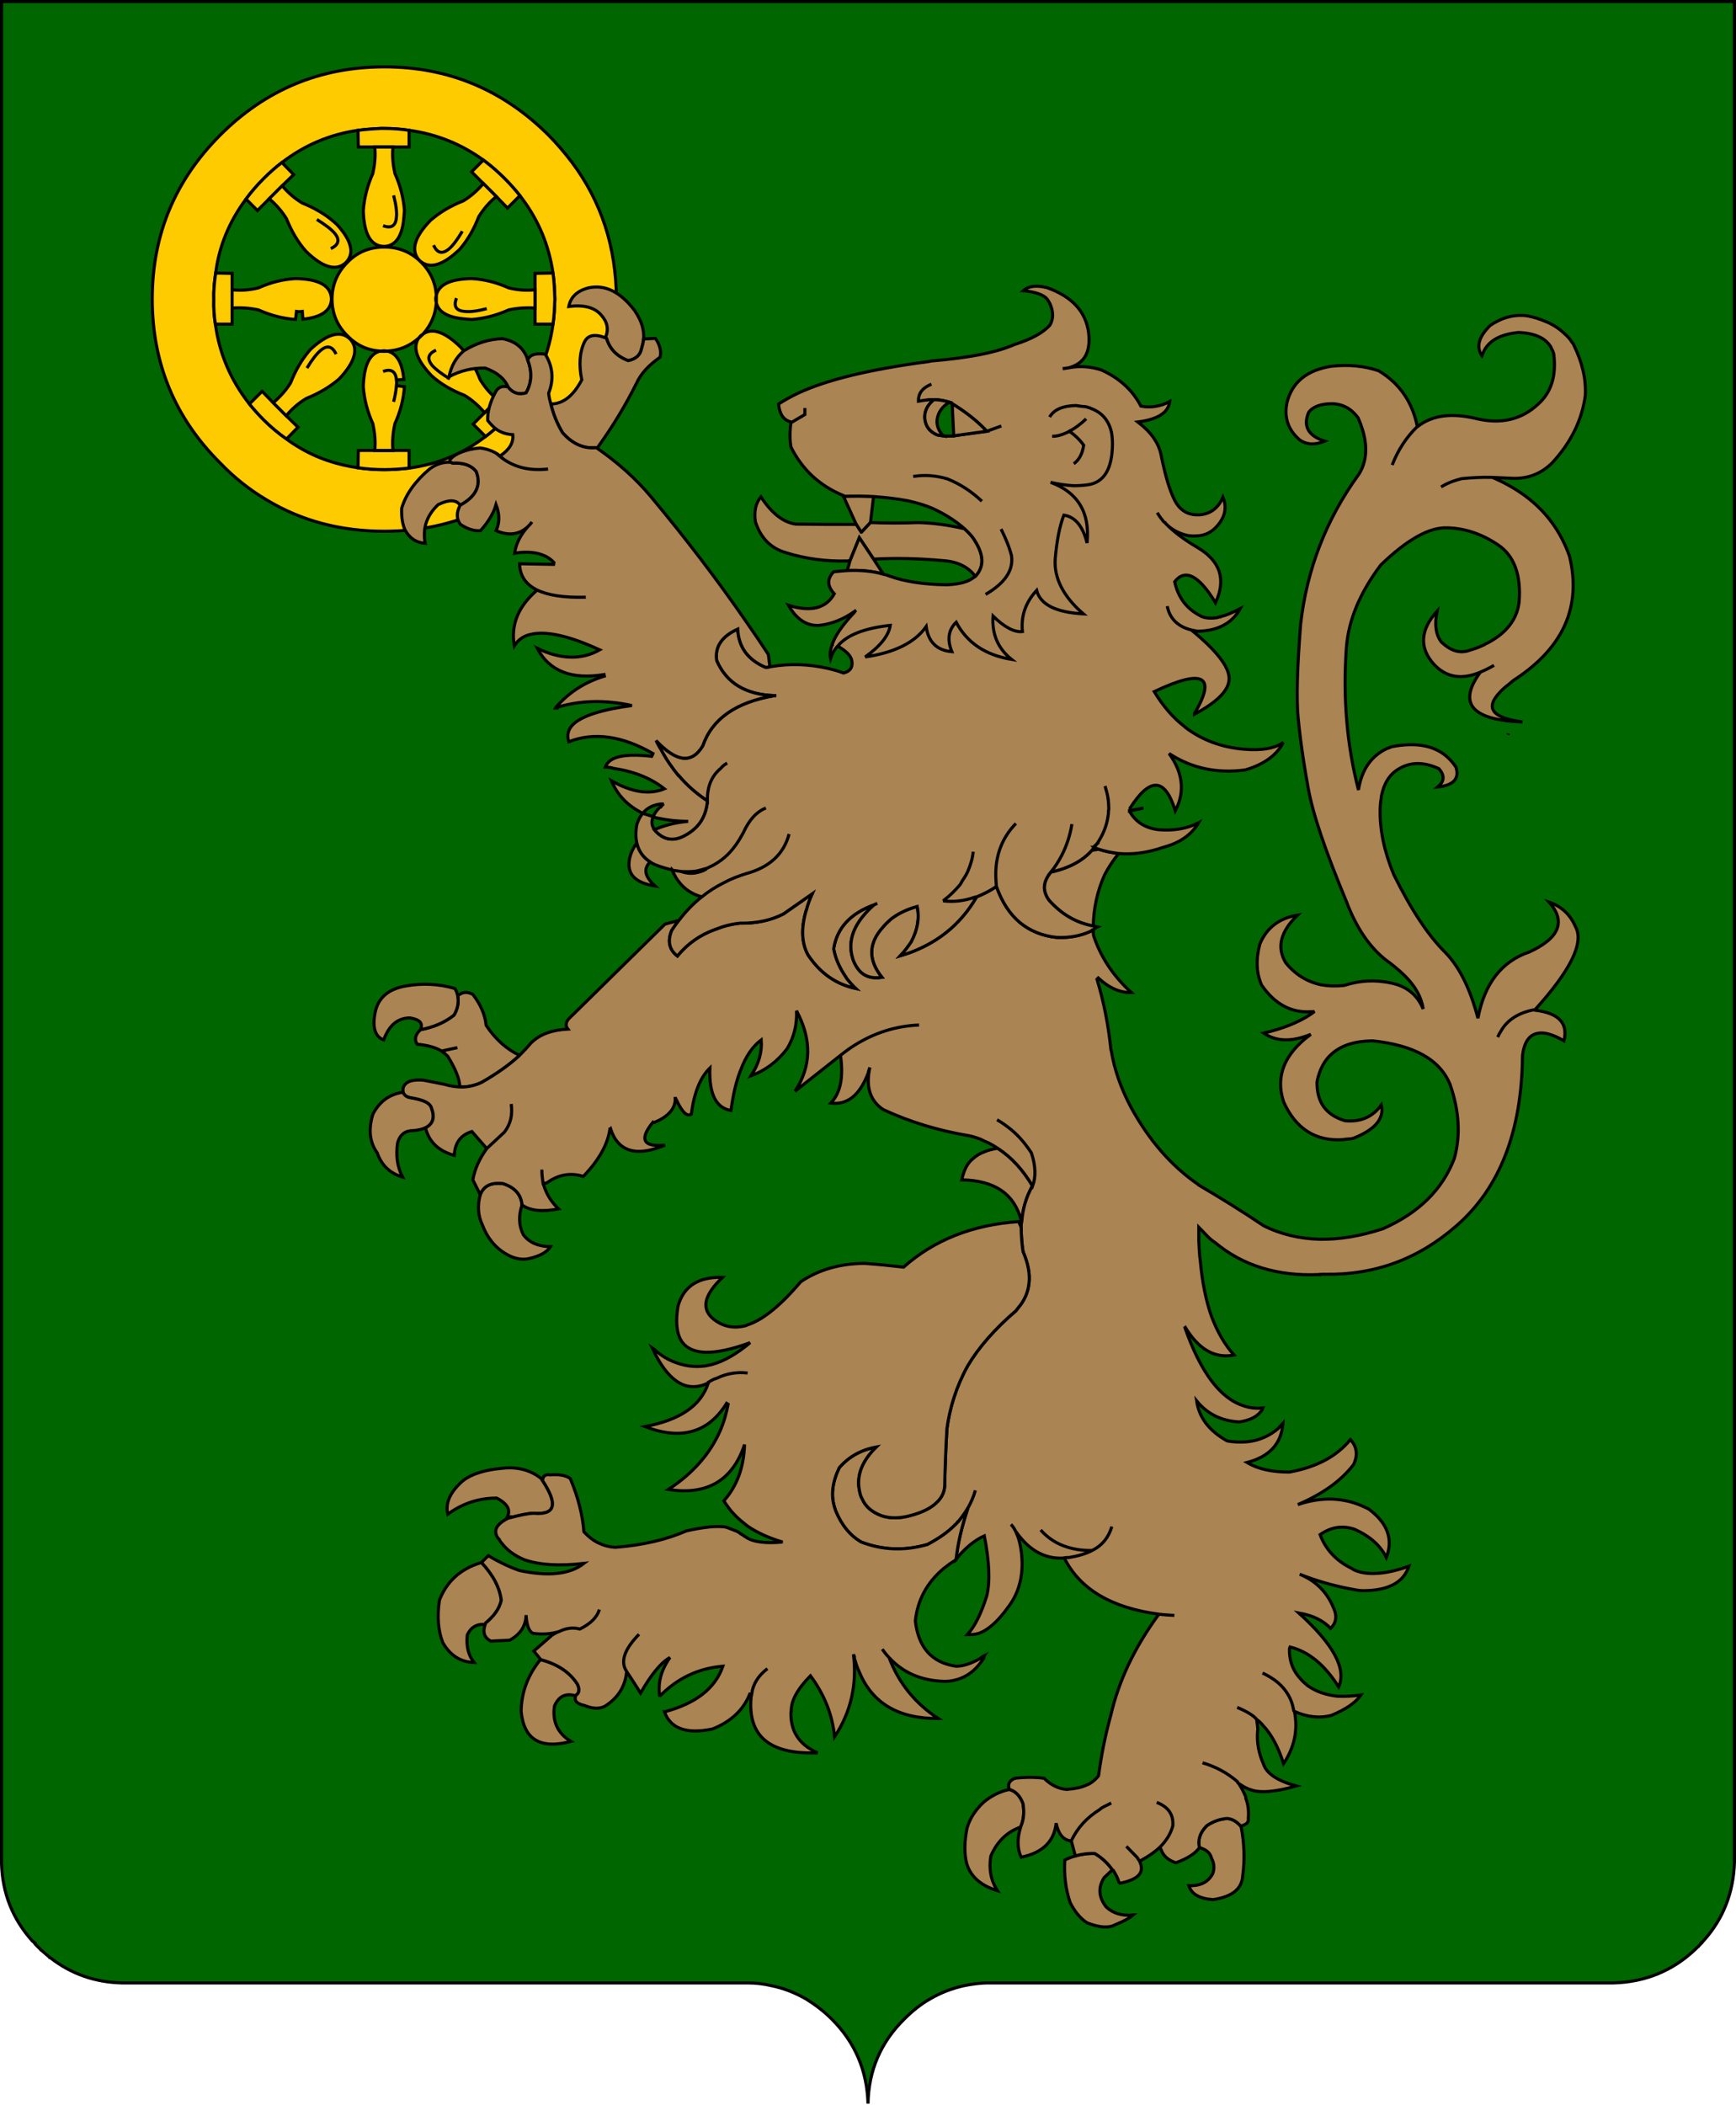 <?xml version="1.0" encoding="UTF-8" standalone="no"?>
<!-- Created with Inkscape (http://www.inkscape.org/) -->
<svg
   xmlns:svg="http://www.w3.org/2000/svg"
   xmlns="http://www.w3.org/2000/svg"
   version="1.0"
   width="561"
   height="679.999"
   id="svg2883"
   xml:space="preserve"><defs
   id="defs3566">
	
	
				
			</defs>
<g
   transform="translate(-219.099,-160.204)"
   style="stroke:#000000"
   id="g2913">
					<g
   style="stroke:#000000"
   id="g2915">
						<path
   d="M 230.9,788.6 L 231,788.701 C 231,788.701 231.1,788.801 231.3,789.001 L 231.5,789.201 C 231.6,789.301 231.6,789.301 231.6,789.301 C 231.7,789.402 231.7,789.402 231.7,789.402 C 231.9,789.601 232.1,789.702 232.2,789.902 C 232.3,789.902 232.3,789.902 232.3,790.002 L 235.1,792.402 C 235.1,792.402 235.2,792.402 235.2,792.502 C 235.3,792.502 235.4,792.602 235.4,792.602 C 242.1,797.802 249.8,800.502 258.5,800.703 L 460.6,800.703 C 463.3,800.703 465.9,801.003 468.4,801.602 C 472.4,802.403 476.1,803.903 479.6,805.903 C 482.5,807.703 485.3,809.802 487.9,812.403 C 495.4,819.903 499.3,829.003 499.6,839.703 C 499.8,829.003 503.7,819.903 511.3,812.403 C 513.901,809.802 516.6,807.602 519.6,805.903 C 523,803.903 526.6,802.503 530.6,801.602 C 533.1,801.102 535.8,800.703 538.6,800.703 L 740.6,800.703 C 750.8,800.403 759.6,796.803 766.901,789.903 C 767.1,789.703 767.3,789.503 767.401,789.403 C 767.501,789.302 767.6,789.203 767.6,789.203 L 767.901,789.003 C 768.001,788.803 768.1,788.703 768.201,788.603 L 768.201,788.603 C 768.401,788.503 768.501,788.303 768.6,788.204 C 768.8,788.004 768.901,787.904 769,787.804 L 769,787.804 L 768.9,787.704 L 769.599,787.103 C 775.999,780.003 779.299,771.503 779.599,761.704 L 779.599,160.704 L 219.599,160.704 L 219.599,762.204 C 219.899,771.804 223.199,780.103 229.599,787.204 L 230.299,787.704 L 230.199,787.804 C 230.4,788.1 230.7,788.4 230.9,788.6 z "
   style="fill:#006600;stroke:#000000"
   id="path2917" />
					</g>
				</g><path
   d="M 184.801,52.396 C 182.501,49.396 180.001,46.396 177.201,43.596 C 162.501,28.996 144.901,21.596 124.201,21.596 C 103.501,21.596 85.801,28.996 71.201,43.596 C 56.501,58.296 49.201,75.896 49.201,96.596 C 49.201,117.296 56.501,134.996 71.201,149.596 C 75.801,154.396 80.801,158.296 86.201,161.496 C 97.501,168.296 110.101,171.596 124.201,171.596 C 144.901,171.596 162.501,164.296 177.201,149.596 C 191.801,134.996 199.101,117.296 199.201,96.596 C 199.101,79.896 194.401,65.196 184.801,52.396 z M 163.101,57.696 C 164.901,59.496 166.501,61.296 168.001,63.196 C 168.201,63.496 168.501,63.796 168.701,64.096 C 174.101,71.296 177.401,79.296 178.701,88.196 C 179.101,90.996 179.201,93.696 179.301,96.596 C 179.201,99.396 179.101,102.096 178.701,104.696 C 177.501,113.796 174.101,121.996 168.601,129.296 C 166.901,131.496 165.101,133.596 163.101,135.596 C 161.101,137.596 159.001,139.396 156.901,140.996 C 149.601,146.596 141.301,149.996 132.201,151.196 C 129.601,151.496 126.901,151.696 124.201,151.696 C 121.301,151.696 118.501,151.496 115.701,151.096 C 108.701,150.096 102.201,147.896 96.301,144.296 C 95.001,143.496 93.701,142.696 92.601,141.796 C 90.001,139.996 87.501,137.896 85.201,135.596 C 83.501,133.896 82.001,132.196 80.601,130.496 C 74.601,122.896 70.901,114.296 69.601,104.696 C 69.201,102.096 69.001,99.396 69.101,96.596 C 69.001,93.696 69.301,90.996 69.701,88.196 C 70.801,79.396 74.201,71.396 79.501,64.296 C 81.201,61.996 83.101,59.796 85.201,57.696 C 87.101,55.796 89.001,54.096 91.101,52.496 C 98.401,46.896 106.601,43.396 115.701,42.096 C 118.101,41.796 120.601,41.596 123.101,41.496 C 123.501,41.496 123.801,41.496 124.201,41.496 C 126.901,41.496 129.601,41.696 132.201,42.096 C 141.001,43.296 149.001,46.496 156.201,51.696 C 156.501,51.896 156.801,52.196 157.101,52.396 C 159.201,53.996 161.201,55.796 163.101,57.696 z "
   style="fill:#fdcb00;stroke:#000000"
   id="path2919" /><path
   d="M 94.901,56.396 L 91.101,52.496 C 89.001,54.096 87.101,55.796 85.201,57.696 C 83.101,59.796 81.201,61.996 79.501,64.296 L 83.201,67.996 L 87.001,64.196 L 91.201,59.996 L 94.901,56.396 z "
   style="fill:#fdcb00;stroke:#000000"
   id="path2921" /><path
   d="M 75.001,93.596 L 75.001,88.296 L 69.701,88.196 C 69.301,90.996 69.001,93.696 69.101,96.596 C 69.001,99.396 69.201,102.096 69.601,104.696 L 75.001,104.696 L 75.001,99.496 L 75.001,93.596 L 75.001,93.596 z "
   style="fill:#fdcb00;stroke:#000000"
   id="path2923" /><path
   d="M 80.601,130.496 C 82.001,132.196 83.501,133.896 85.201,135.596 C 87.501,137.896 90.001,139.996 92.601,141.796 L 96.301,137.996 L 92.501,134.296 L 88.301,130.096 L 84.701,126.396 L 80.601,130.496 z "
   style="fill:#fdcb00;stroke:#000000"
   id="path2925" /><path
   d="M 132.201,145.496 L 127.001,145.496 L 121.101,145.496 L 115.801,145.496 L 115.701,151.096 C 118.501,151.496 121.301,151.696 124.201,151.696 C 126.901,151.696 129.601,151.496 132.201,151.196 L 132.201,145.496 z "
   style="fill:#fdcb00;stroke:#000000"
   id="path2927" /><path
   d="M 152.901,136.996 L 156.901,140.996 C 159.001,139.396 161.101,137.596 163.101,135.596 C 165.101,133.596 166.901,131.496 168.601,129.296 L 164.501,125.396 L 160.801,129.096 L 156.601,133.296 L 152.901,136.996 z "
   style="fill:#fdcb00;stroke:#000000"
   id="path2929" /><path
   d="M 179.301,96.596 C 179.201,93.696 179.101,90.996 178.701,88.196 L 172.901,88.296 L 172.901,93.596 L 172.901,99.496 L 172.901,104.696 L 178.701,104.696 C 179.101,102.096 179.201,99.396 179.301,96.596 z "
   style="fill:#fdcb00;stroke:#000000"
   id="path2931" /><path
   d="M 168.001,63.196 C 166.501,61.296 164.901,59.496 163.101,57.696 C 161.201,55.796 159.201,53.996 157.101,52.396 C 156.801,52.196 156.501,51.896 156.201,51.696 L 152.401,55.496 L 156.201,59.296 L 160.401,63.496 L 164.001,67.196 L 168.001,63.196 z "
   style="fill:#fdcb00;stroke:#000000"
   id="path2933" /><path
   d="M 127.001,47.496 L 132.201,47.496 L 132.201,42.096 C 129.601,41.696 126.901,41.496 124.201,41.496 C 123.801,41.496 123.501,41.496 123.101,41.496 C 120.601,41.596 118.101,41.796 115.701,42.096 L 115.801,47.496 L 121.101,47.496 L 127.001,47.496 z "
   style="fill:#fdcb00;stroke:#000000"
   id="path2935" /><path
   d="M 120.501,55.996 C 118.701,59.996 117.701,63.996 117.401,67.996 C 117.601,75.596 119.801,79.496 124.101,79.596 C 127.801,79.496 130.001,76.396 130.501,70.396 C 130.601,69.596 130.601,68.796 130.701,67.996 C 130.401,63.996 129.401,59.996 127.601,55.996 C 127.001,53.196 126.701,50.396 127.001,47.496 L 121.101,47.496 C 121.401,50.396 121.101,53.196 120.501,55.996 z M 128.101,70.196 C 127.901,72.996 126.401,73.896 123.801,72.896 C 126.401,73.896 127.901,72.996 128.101,70.196 C 128.301,68.596 128.001,66.196 127.201,63.096 C 128.001,66.196 128.301,68.596 128.101,70.196 z "
   style="fill:#fdcb00;stroke:#000000"
   id="path2937" /><path
   d="M 160.401,63.496 L 156.201,59.296 C 154.301,61.496 152.201,63.396 149.701,64.896 C 145.601,66.496 142.101,68.596 139.101,71.196 C 133.801,76.696 132.701,80.996 135.501,84.096 C 138.301,86.696 142.001,86.096 146.701,82.196 C 147.301,81.696 147.801,81.196 148.501,80.596 C 151.101,77.596 153.201,73.996 154.701,69.996 C 156.301,67.496 158.101,65.296 160.401,63.496 z M 145.101,80.396 C 142.901,82.196 141.301,81.796 140.101,79.196 C 141.301,81.796 142.901,82.196 145.101,80.396 C 146.401,79.296 147.801,77.396 149.401,74.696 C 147.801,77.396 146.401,79.296 145.101,80.396 z "
   style="fill:#fdcb00;stroke:#000000"
   id="path2939" /><path
   d="M 123.001,113.396 C 119.501,114.096 117.601,117.996 117.401,124.896 C 117.701,128.996 118.701,132.896 120.501,136.896 C 121.101,139.696 121.401,142.596 121.101,145.496 L 127.001,145.496 C 126.701,142.596 127.001,139.696 127.601,136.896 C 129.401,132.896 130.401,128.996 130.701,124.896 L 128.101,124.596 C 128.001,126.096 127.701,127.796 127.201,129.796 C 127.701,127.796 128.001,126.096 128.101,124.596 C 128.201,123.896 128.201,123.296 128.101,122.696 C 127.901,119.996 126.401,118.996 123.801,119.996 C 126.401,118.996 127.901,119.996 128.101,122.696 L 130.501,122.596 C 130.001,117.096 128.201,114.096 125.101,113.396 C 124.801,113.496 124.501,113.496 124.201,113.496 C 123.801,113.496 123.401,113.496 123.001,113.396 z "
   style="fill:#fdcb00;stroke:#000000"
   id="path2941" /><path
   d="M 150.101,127.696 C 152.601,129.196 154.701,131.096 156.601,133.296 L 160.801,129.096 C 158.501,127.296 156.701,125.096 155.201,122.696 C 153.601,118.596 151.501,115.096 148.801,112.096 C 143.801,107.196 139.701,105.796 136.701,107.896 C 136.501,108.096 136.301,108.296 136.101,108.496 C 135.801,108.796 135.601,108.996 135.301,109.196 C 133.501,111.896 134.401,115.396 137.901,119.596 C 138.401,120.196 138.901,120.796 139.501,121.396 C 142.501,124.096 146.001,126.096 150.101,127.696 z M 139.701,118.096 C 137.901,115.896 138.301,114.296 140.901,113.096 C 138.301,114.296 137.901,115.896 139.701,118.096 C 140.801,119.296 142.701,120.796 145.401,122.396 C 142.701,120.796 140.801,119.296 139.701,118.096 z "
   style="fill:#fdcb00;stroke:#000000"
   id="path2943" /><path
   d="M 140.801,96.596 C 140.801,96.096 140.901,95.696 141.001,95.396 C 140.701,91.196 139.101,87.696 136.101,84.696 C 132.801,81.396 128.801,79.796 124.201,79.796 C 119.501,79.796 115.501,81.396 112.301,84.696 C 109.001,87.996 107.301,91.996 107.301,96.596 C 107.301,101.296 109.001,105.296 112.301,108.496 C 115.301,111.596 118.901,113.196 123.001,113.396 C 123.401,113.396 123.701,113.296 124.101,113.296 C 124.401,113.296 124.801,113.396 125.101,113.396 C 129.001,113.196 132.401,111.796 135.301,109.196 C 135.501,108.996 135.701,108.696 135.901,108.496 C 136.201,108.296 136.401,108.096 136.701,107.896 C 139.301,104.996 140.701,101.696 141.001,97.796 C 140.901,97.396 140.801,96.996 140.801,96.596 z "
   style="fill:#fdcb00;stroke:#000000"
   id="path2945" /><path
   d="M 172.901,93.596 C 170.101,93.896 167.201,93.696 164.401,92.996 C 160.401,91.196 156.401,90.196 152.401,89.996 C 145.601,90.096 141.801,91.896 141.001,95.396 C 141.001,95.796 141.001,96.196 141.001,96.596 C 141.001,96.996 141.001,97.396 141.001,97.796 C 141.701,100.796 144.701,102.496 149.901,102.996 C 150.701,103.096 151.501,103.096 152.401,103.196 C 156.401,102.896 160.401,101.896 164.401,100.096 C 167.201,99.496 170.101,99.296 172.901,99.496 L 172.901,93.596 z M 157.301,99.696 C 154.301,100.496 151.901,100.796 150.201,100.596 C 147.401,100.396 146.501,98.996 147.501,96.296 C 146.501,98.996 147.401,100.396 150.201,100.596 C 151.901,100.796 154.301,100.496 157.301,99.696 z "
   style="fill:#fdcb00;stroke:#000000"
   id="path2947" /><g
   transform="translate(-219.099,-160.204)"
   style="stroke:#000000"
   id="g2950">
					<path
   d="M 316.8,260.8 C 316.2,260.9 315.6,260.9 314.9,260.8 L 314.6,263.4 C 310.6,263.1 306.6,262.1 302.6,260.3 C 299.8,259.7 296.9,259.5 294.1,259.7 L 294.1,253.8 C 296.9,254.1 299.8,253.9 302.6,253.2 C 306.6,251.4 310.6,250.4 314.6,250.2 C 322.2,250.3 326.1,252.5 326.2,256.8 C 326.1,260.5 323,262.7 317,263.3 L 316.8,260.8 z "
   style="fill:#fdcb00;stroke:#000000"
   id="path2952" />
				</g><path
   d="M 109.901,73.696 C 109.401,73.096 108.901,72.496 108.301,71.996 C 105.301,69.296 101.701,67.196 97.701,65.596 C 95.201,64.096 93.001,62.196 91.201,59.996 L 87.001,64.196 C 89.201,66.096 91.101,68.196 92.601,70.696 C 94.201,74.696 96.301,78.296 99.001,81.296 C 104.401,86.496 108.701,87.696 111.801,84.796 C 114.401,82.096 113.801,78.396 109.901,73.696 z M 108.101,75.296 C 109.901,77.396 109.501,79.096 106.901,80.296 C 109.501,79.096 109.901,77.396 108.101,75.296 C 107.001,73.996 105.101,72.596 102.401,70.896 C 105.101,72.596 107.001,73.996 108.101,75.296 z "
   style="fill:#fdcb00;stroke:#000000"
   id="path2956" /><path
   d="M 88.301,130.096 L 92.501,134.296 C 94.401,131.996 96.501,130.196 99.001,128.696 C 103.001,127.096 106.601,124.996 109.601,122.396 C 114.801,116.896 116.001,112.496 113.101,109.496 C 110.401,106.896 106.701,107.596 102.001,111.396 C 101.401,111.896 100.801,112.396 100.201,112.996 C 97.601,115.996 95.501,119.596 93.901,123.696 C 92.401,126.096 90.501,128.196 88.301,130.096 z M 99.201,118.896 C 100.801,116.196 102.301,114.296 103.601,113.196 C 105.701,111.396 107.401,111.796 108.601,114.396 C 107.401,111.796 105.701,111.396 103.601,113.196 C 102.301,114.296 100.801,116.196 99.201,118.896 z "
   style="fill:#fdcb00;stroke:#000000"
   id="path2958" /><path
   d="M 487.401,236.996 L 487.301,237.296 L 487.401,237.096 L 487.401,236.996 z "
   style="fill:#aa8453;stroke:#000000"
   id="path3098" /><path
   d="M 281.301,168.796 L 282.301,160.396 C 279.401,160.196 276.2,160.196 272.801,160.296 C 272.701,160.196 272.701,160.196 272.601,160.196 C 272.601,160.096 272.601,160.096 272.601,160.096 L 272.601,160.296 L 272.601,160.396 L 276.701,169.396 L 278.301,171.896 L 278.401,171.896 L 281.301,168.796 z "
   style="fill:#aa8453;stroke:#000000"
   id="path3100" /><path
   d="M 277.701,173.696 L 282.302,180.596 C 289.701,180.196 297.201,180.396 304.802,181.096 C 309.402,181.396 312.902,183.096 315.201,186.196 C 318.101,183.096 318.001,179.296 315.001,174.596 C 314.201,173.196 313.001,171.996 311.701,170.796 C 306.601,169.596 301.501,168.896 296.601,168.796 C 291.901,168.996 286.801,168.996 281.301,168.796 L 278.401,171.896 L 278.301,171.896 L 276.701,169.396 C 269.801,169.396 263.301,169.396 257.201,169.296 C 253.301,168.796 249.501,165.996 245.901,160.496 C 244.201,162.496 243.601,165.196 244.101,168.496 C 245.801,173.796 249.101,177.096 253.901,178.496 C 260.201,180.496 266.901,181.396 274.001,181.196 C 274.301,181.096 274.401,181.096 274.701,181.096 L 277.701,173.696 z "
   style="fill:#aa8453;stroke:#000000"
   id="path3102" /><path
   d="M 282.301,180.596 L 277.7,173.696 L 274.7,181.096 L 273.8,184.296 C 278.2,184.096 282.2,184.496 285.5,185.496 L 282.301,180.596 z "
   style="fill:#aa8453;stroke:#000000"
   id="path3104" /><path
   d="M 207.301,112.696 C 207.601,111.696 207.901,110.596 208.001,109.496 C 208.201,106.496 207.301,103.596 205.201,100.496 C 205.101,100.396 205.101,100.196 205.001,100.196 C 200.401,94.196 195.401,91.796 190.101,92.996 C 186.401,93.996 184.401,95.996 183.801,98.996 C 188.701,98.396 192.201,99.296 194.301,101.796 C 196.301,103.996 196.801,106.496 195.601,109.096 C 195.701,109.196 195.901,109.196 196.001,109.296 C 197.001,112.696 199.301,115.096 203.001,116.496 C 205.501,115.996 206.901,114.696 207.301,112.696 z "
   style="fill:#aa8453;stroke:#000000"
   id="path3106" /><path
   d="M 208.001,109.496 C 207.901,110.596 207.601,111.696 207.301,112.696 C 206.901,114.696 205.501,115.996 203.001,116.496 C 199.301,115.096 197.001,112.696 196.001,109.296 C 195.901,109.196 195.701,109.196 195.601,109.096 C 192.301,107.796 190.001,108.196 188.901,110.396 C 187.301,113.696 187.001,117.896 188.001,122.696 C 185.301,127.796 182.101,130.396 178.101,130.496 L 178.001,130.496 C 178.801,133.796 180.001,136.796 181.801,139.796 C 185.101,143.496 188.701,144.996 192.701,144.596 C 192.801,144.696 192.901,144.696 193.001,144.796 L 193.501,143.996 C 198.101,137.596 202.201,130.796 205.701,123.796 C 207.101,120.696 209.601,117.996 213.301,115.396 C 213.801,113.396 213.201,111.296 211.801,109.296 L 208.001,109.496 z "
   style="fill:#aa8453;stroke:#000000"
   id="path3108" /><path
   d="M 170.501,116.196 C 170.401,116.096 170.401,115.896 170.401,115.796 C 169.101,112.296 166.501,110.196 162.401,109.396 C 158.101,109.496 154.001,110.796 149.901,113.296 C 147.401,115.396 145.801,118.196 145.101,121.696 C 148.801,119.696 152.801,118.796 156.801,118.896 C 160.701,120.296 163.101,122.396 164.201,124.996 C 164.301,125.096 164.301,125.196 164.401,125.296 C 165.901,126.996 167.701,127.596 170.001,126.896 L 170.001,126.896 C 171.901,123.596 172.001,119.996 170.501,116.196 z "
   style="fill:#aa8453;stroke:#000000"
   id="path3110" /><path
   d="M 153.901,152.296 C 152.301,150.296 149.801,149.396 146.301,149.596 C 145.701,149.396 145.301,149.096 145.401,148.796 L 145.101,149.296 C 142.901,149.296 140.801,149.996 138.801,151.496 C 134.201,155.396 131.101,159.696 129.801,164.196 C 129.701,167.196 130.101,169.496 130.901,171.196 C 132.401,173.896 134.501,175.296 137.401,175.496 C 136.501,170.596 137.901,166.496 141.601,162.996 C 145.101,161.296 147.501,161.396 148.701,163.196 C 153.901,160.396 155.601,156.696 153.901,152.296 z "
   style="fill:#aa8453;stroke:#000000"
   id="path3112" /><path
   d="M 210.101,278.396 C 207.801,276.896 206.401,274.896 205.801,272.296 C 204.501,273.996 203.601,275.996 203.301,278.196 C 202.801,282.696 205.601,285.196 211.701,286.196 C 208.401,283.196 207.801,280.696 210.101,278.396 z "
   style="fill:#aa8453;stroke:#000000"
   id="path3114" /><path
   d="M 147.901,321.696 C 148.301,323.796 147.901,325.896 146.701,327.896 C 143.701,330.296 140.101,331.796 135.901,332.596 C 134.201,334.096 133.801,335.796 134.801,337.296 C 138.101,337.596 140.701,338.296 142.701,339.496 L 147.801,338.396 L 142.701,339.496 C 143.401,339.996 144.101,340.596 144.701,341.196 C 147.101,345.095 148.501,348.395 148.601,351.095 C 151.001,351.196 153.401,350.696 155.701,349.595 C 160.401,346.895 164.601,343.995 167.901,340.895 C 163.701,338.895 160.101,335.695 157.101,331.195 C 156.801,327.895 155.301,324.395 152.801,321.195 C 150.901,320.196 149.301,320.396 147.901,321.696 z "
   style="fill:#aa8453;stroke:#000000"
   id="path3116" /><path
   d="M 146.701,327.896 C 147.901,325.896 148.301,323.796 147.901,321.696 C 147.801,320.896 147.501,320.196 147.001,319.296 C 141.901,317.796 136.501,317.496 131.001,318.496 C 125.401,319.496 122.101,322.396 121.201,327.196 C 120.301,331.896 121.201,334.896 124.001,335.896 C 125.701,331.196 128.501,328.796 132.501,328.796 C 135.601,329.296 136.801,330.496 135.901,332.596 C 140.101,331.796 143.701,330.296 146.701,327.896 z "
   style="fill:#aa8453;stroke:#000000"
   id="path3118" /><path
   d="M 132.901,354.596 C 131.401,354.396 130.601,353.697 130.301,352.796 C 125.901,353.396 122.601,355.796 120.501,359.896 C 119.001,364.796 119.401,368.896 121.901,372.396 C 123.301,376.396 126.001,378.997 130.101,380.197 C 128.301,376.797 127.901,373.096 128.501,369.096 C 129.301,366.396 131.001,365.197 133.501,365.197 C 135.201,365.096 136.501,364.697 137.501,364.297 C 139.901,363.097 140.601,360.997 139.501,358.097 C 139.101,356.296 137.001,355.296 132.901,354.596 z "
   style="fill:#aa8453;stroke:#000000"
   id="path3120" /><path
   d="M 169.101,398.796 C 167.701,395.996 167.501,392.796 168.701,389.196 C 168.401,385.796 166.301,383.496 162.501,382.296 C 158.701,381.896 156.301,382.996 155.201,385.896 C 154.201,389.497 154.501,392.796 155.901,395.697 C 157.801,400.697 161.001,403.997 165.201,405.896 C 167.201,406.697 169.201,406.997 171.101,406.497 C 174.601,405.697 176.801,404.396 177.901,402.697 C 174.001,402.596 171.001,401.396 169.101,398.796 z "
   style="fill:#aa8453;stroke:#000000"
   id="path3122" /><path
   d="M 357.001,282.496 C 358.201,280.196 359.802,277.796 361.501,275.696 C 359.302,275.396 357.102,274.996 355.001,274.296 L 352.802,274.696 C 349.902,277.996 345.501,280.396 339.602,281.696 C 337.001,284.796 336.802,287.796 339.001,290.796 C 343.102,295.396 347.802,298.096 353.302,299.096 C 353.401,293.696 354.501,287.996 357.001,282.496 z "
   style="fill:#aa8453;stroke:#000000"
   id="path3124" /><path
   d="M 339.601,281.696 L 339.501,281.696 L 339.601,281.696 z "
   style="fill:#aa8453"
   id="path3126" /><path
   d="M 318.001,372.096 C 316.602,372.596 315.501,373.296 314.501,374.197 C 312.701,375.596 311.501,377.797 310.802,381.096 C 321.501,381.296 327.802,385.697 330.001,394.197 C 330.201,394.297 330.201,394.396 330.201,394.596 C 330.501,390.496 331.601,386.796 333.501,383.296 C 333.401,383.196 333.501,383.096 333.701,383.096 C 330.501,377.796 326.901,373.796 322.401,370.896 C 320.701,371.196 319.301,371.496 318.001,372.096 z "
   style="fill:#aa8453;stroke:#000000"
   id="path3128" /><path
   d="M 326.201,577.996 C 323.001,578.696 320.302,580.096 317.901,582.096 C 315.201,584.596 313.401,587.396 312.501,590.496 C 311.701,594.596 311.501,598.395 312.401,601.996 C 313.701,606.196 317.001,609.096 322.301,610.696 C 320.2,607.395 319.5,603.696 320.2,599.496 C 322.2,594.895 325.301,591.796 329.7,590.196 C 329.801,590.095 329.9,589.895 330,589.696 C 330.9,587.496 331,585.095 330.601,582.595 C 329.701,580.196 328.301,578.596 326.201,577.996 z "
   style="fill:#aa8453;stroke:#000000"
   id="path3130" /><path
   d="M 353.801,598.696 C 351.801,598.595 349.5,598.895 347.5,599.496 C 346.4,599.796 345.301,600.196 344.101,600.796 C 343.801,605.396 344.301,609.996 345.801,614.496 C 347.2,617.296 349,619.596 351.301,621.096 C 355.2,622.596 358.2,622.896 360.401,621.697 C 362.901,620.697 364.801,619.697 366.101,618.596 C 362.5,618.896 359.701,617.996 357.5,615.996 C 355,612.796 354.801,609.696 356.801,606.496 L 358.801,604.596 L 359.5,603.996 C 358.101,601.996 356.301,600.196 353.801,598.696 z "
   style="fill:#aa8453;stroke:#000000"
   id="path3132" /><path
   d="M 400.901,589.796 C 399.601,588.296 398.101,587.496 396.601,587.396 C 394.401,587.497 392.101,588.296 390,589.697 C 387.9,591.797 387,594.096 387.601,596.797 C 389.801,597.397 391.101,598.497 391.5,600.197 C 392.4,601.896 392.5,603.596 391.9,605.197 C 390.5,607.896 388,609.197 384.2,609.096 C 385,611.796 387.6,613.296 392,613.596 C 398.2,612.697 401.4,610.096 401.601,605.796 C 402.301,600.696 402.101,595.396 401.101,590.096 C 401.001,589.996 401.001,589.896 400.901,589.796 z "
   style="fill:#aa8453;stroke:#000000"
   id="path3134" /><path
   d="M 164.201,490.396 C 168.001,489.396 170.801,488.796 172.501,488.796 C 179.501,489.396 180.401,485.896 175.301,478.196 C 175.201,478.095 175.201,478.095 175.101,477.996 C 175.001,477.895 175.001,477.696 174.901,477.596 C 171.701,474.996 167.601,473.796 162.901,474.197 C 155.901,474.797 151.101,476.497 148.401,479.396 C 145.201,482.596 143.901,485.896 144.701,489.096 C 149.501,485.596 154.701,483.896 160.501,483.896 C 164.201,485.796 165.301,487.997 163.601,490.596 L 165.401,489.796 C 164.901,489.996 164.601,490.196 164.201,490.396 z "
   style="fill:#aa8453;stroke:#000000"
   id="path3136" /><path
   d="M 155.601,504.696 C 148.801,506.696 144.301,510.895 142.001,516.895 C 141.201,522.196 141.601,526.795 143.101,530.595 C 145.601,534.895 149.001,536.895 153.201,536.995 C 151.401,534.795 150.601,531.795 151.001,528.095 C 152.101,525.696 154.001,524.495 156.801,524.696 C 156.801,524.595 156.801,524.395 156.901,524.296 C 159.701,521.996 161.401,519.596 162.001,516.896 C 161.501,512.896 159.501,508.896 155.601,504.696 z "
   style="fill:#aa8453;stroke:#000000"
   id="path3138" /><path
   d="M 174.801,536.096 C 174.701,536.096 174.701,536.096 174.701,535.996 C 170.601,540.996 168.501,546.596 168.401,552.796 C 169.301,561.896 174.601,565.096 184.501,562.496 C 180.201,559.895 178.401,555.996 179.201,550.996 C 180.601,547.895 182.701,546.895 185.801,547.696 C 185.901,547.696 185.901,547.696 186.001,547.696 C 186.001,547.595 186.001,547.595 186.101,547.595 C 187.201,546.895 187.401,545.696 186.601,543.995 C 184.101,540.096 180.101,537.496 174.801,536.096 z "
   style="fill:#aa8453;stroke:#000000"
   id="path3140" /><path
   d="M 508.601,111.496 C 508.5,111.396 508.5,111.296 508.5,111.196 C 508.101,110.696 507.7,110.196 507.5,109.796 C 507.301,109.596 507.2,109.396 507.101,109.296 C 506.701,108.896 506.301,108.396 505.801,107.996 C 504.2,106.396 502.301,105.096 500.101,104.096 C 499.901,103.996 499.701,103.996 499.601,103.896 C 497.701,103.096 495.701,102.396 493.401,101.996 C 489.201,101.496 485.301,102.596 481.601,105.096 C 478,108.596 477,111.796 478.701,114.596 C 478.802,114.696 478.802,114.896 478.901,114.996 C 479.001,114.796 479.001,114.596 479.101,114.396 C 480.601,110.296 484.5,107.996 490.701,107.396 C 493.501,107.496 495.802,107.996 497.601,108.896 C 498.901,109.496 500.101,110.496 500.901,111.696 C 501.101,111.896 501.301,112.296 501.401,112.696 C 501.701,113.096 501.901,113.596 502.101,114.296 C 503,121.396 501.301,126.796 497,130.596 C 491.601,135.596 485,137.096 477,135.196 C 469.101,133.296 462.801,134.096 458.101,137.796 C 458,137.796 458,137.796 458,137.796 C 454.4,141.296 451.7,145.496 449.9,150.196 C 451.7,145.496 454.4,141.296 458,137.796 L 458,137.696 C 456.4,129.796 452.301,123.896 445.601,119.796 C 441,118.196 435.901,117.696 430.301,118.296 L 430.201,118.296 C 422.302,119.596 417.601,123.396 415.901,129.996 C 414.901,134.796 416.201,138.796 420.001,142.096 C 422.302,143.696 425.001,143.796 428.102,142.496 C 422.802,140.796 421.001,137.696 422.902,133.196 C 424.202,131.396 426.802,130.396 430.502,130.396 C 434.002,130.496 436.803,132.096 438.902,134.996 C 441.202,140.296 441.902,144.896 440.902,148.996 C 440.502,150.596 439.902,152.096 438.902,153.496 C 428.502,167.896 422.302,183.996 420.302,201.596 C 419.201,215.496 418.902,225.596 419.501,231.896 C 419.701,234.196 420.001,236.496 420.302,238.996 C 420.902,243.696 421.701,248.696 422.701,254.296 C 424.201,262.896 428.401,275.096 435.101,291.196 C 438.301,299.696 442.601,305.996 448,310.196 C 449.7,311.396 451.101,312.596 452.4,313.696 C 456.9,317.696 459.3,321.696 459.9,325.896 C 458,321.296 454.5,318.496 449.4,317.496 C 448.6,317.296 447.8,317.196 447,317.096 C 442.7,316.496 438.5,316.996 434.4,318.296 C 431.7,318.596 429.2,318.496 426.9,318.096 C 422.3,317.096 418.5,314.696 415.5,310.996 C 412.5,305.996 413.801,300.896 419.301,295.596 C 413.301,296.596 409.301,299.696 407.101,304.996 C 405.801,309.996 406,314.396 407.701,318.196 C 411.901,324.296 417.201,327.196 423.601,326.796 C 424,326.796 424.401,326.796 424.801,326.696 C 424.401,326.996 424,327.296 423.601,327.596 C 419.401,330.396 414.301,332.296 408.401,333.696 C 412.401,336.496 417.501,336.596 423.601,334.096 C 415,340.396 412.101,347.697 414.801,355.896 C 418.7,364.596 425.2,368.796 434.2,368.096 L 434.301,368.096 C 434.401,367.996 434.601,367.996 434.7,367.996 C 435.5,367.895 436.4,367.895 437.301,367.696 C 444.401,364.895 447.401,361.296 446.401,356.895 C 443.601,360.795 439.701,362.496 434.601,361.996 C 428.401,360.096 425.5,355.996 425.601,349.395 C 426.401,345.496 428,342.395 430.5,340.295 C 433.601,337.595 437.9,336.295 443.5,336.195 C 456.9,337.595 465.301,342.195 468.601,350.295 C 471.601,358.895 472,366.795 470,374.095 C 466.2,384.196 458.5,391.795 446.9,396.895 C 439.6,399.295 432.8,400.395 426.4,400.295 C 419.9,400.095 413.9,398.695 408.3,395.895 C 401.199,391.095 394.199,386.795 387.4,382.795 C 387.4,382.695 387.3,382.695 387.2,382.595 C 378.5,376.595 371.301,368.295 365.5,357.696 C 362.301,351.696 360.101,345.496 359.101,339.296 C 359,339.196 359,339.096 359,338.996 C 358.2,331.396 356.801,323.896 354.5,316.296 L 354.9,315.896 C 358.5,319.196 362,320.696 365.6,320.596 C 359.8,315.296 355.7,309.196 353.4,302.196 C 353.3,301.696 353.3,301.196 353.3,300.496 L 352.699,300.696 C 349.499,302.196 345.8,302.996 341.499,302.796 C 336.8,302.296 332.899,300.696 329.6,297.996 C 326.3,295.196 323.8,291.396 321.999,286.296 C 319.899,287.796 317.8,288.796 315.6,289.696 C 315.499,289.796 315.4,289.996 315.3,290.196 C 310.9,297.596 304.8,302.996 296.999,306.496 C 295.1,307.396 292.999,308.096 290.999,308.696 C 292.399,307.196 293.499,305.696 294.499,304.196 C 296.499,300.396 297.199,296.696 296.399,292.796 C 293.099,293.696 290.399,294.996 287.999,296.796 C 286.999,297.696 286.1,298.496 285.3,299.496 C 280.6,304.696 280.5,310.096 284.999,315.696 C 281.6,316.196 278.999,315.296 277.299,312.996 C 276.699,312.196 276.199,311.296 275.799,310.296 C 275.699,310.096 275.699,309.896 275.599,309.696 C 273.999,304.696 275.399,299.696 279.899,294.796 C 280.699,293.896 281.599,292.996 282.599,292.196 C 274.799,294.996 270.399,299.796 269.399,306.496 C 269.999,309.796 271.399,312.796 273.399,315.696 C 273.399,315.796 273.599,315.996 273.699,316.196 C 274.499,317.196 275.399,318.196 276.399,319.196 C 276.499,319.196 276.499,319.196 276.599,319.296 C 270.099,317.896 264.999,314.296 261.099,308.396 C 259.099,304.696 258.799,299.996 260.499,294.196 C 260.499,294.096 260.499,294.096 260.599,293.996 C 260.999,292.296 261.699,290.496 262.499,288.696 L 253.199,295.196 C 249.299,297.196 244.599,298.296 239.199,298.196 L 239.099,298.196 C 236.099,298.496 233.399,299.296 230.899,300.296 C 226.199,301.996 222.199,304.796 218.899,308.796 C 216.299,306.796 215.599,303.996 217.099,300.496 C 217.799,299.396 218.599,298.296 219.399,297.296 L 214.899,298.496 L 184.299,328.596 C 182.799,329.896 182.599,331.296 183.499,332.396 C 178.299,332.696 174.399,334.096 171.599,336.896 C 170.399,338.296 169.299,339.496 167.899,340.896 C 164.599,343.997 160.399,346.896 155.699,349.596 C 153.399,350.697 150.999,351.197 148.599,351.096 C 146.999,350.996 145.399,350.796 143.799,350.296 L 143.399,350.196 L 136.799,348.895 C 133.099,348.595 130.999,349.395 130.299,351.295 C 130.199,351.895 130.199,352.295 130.299,352.795 C 130.599,353.695 131.399,354.395 132.899,354.595 C 136.999,355.295 139.099,356.295 139.499,358.095 C 140.599,360.995 139.899,363.095 137.499,364.295 C 138.599,368.795 141.699,371.795 146.799,373.195 C 146.999,369.094 148.899,366.594 152.499,365.495 L 157.299,370.995 L 162.999,365.695 C 164.999,363.094 165.699,360.094 165.199,356.594 C 165.699,360.094 164.999,363.094 162.999,365.695 L 157.299,370.995 C 154.899,374.295 153.399,377.695 152.799,381.095 L 155.199,385.895 C 156.299,382.996 158.699,381.895 162.499,382.295 C 166.299,383.495 168.399,385.795 168.699,389.195 C 171.199,391.094 175.199,391.495 180.499,390.495 C 177.999,388.095 176.399,385.394 175.599,382.394 C 175.499,382.294 175.499,382.294 175.499,382.294 C 175.299,380.894 175.099,379.394 175.099,377.794 C 175.099,379.394 175.299,380.894 175.499,382.294 L 176.699,382.094 C 180.399,379.394 184.399,378.695 188.499,379.994 C 193.499,374.794 196.399,369.694 197.099,364.694 C 197.199,364.694 197.199,364.694 197.299,364.593 C 199.699,371.993 205.599,373.793 214.899,369.893 C 207.799,370.593 206.499,367.994 210.999,362.494 C 211.099,362.594 211.199,362.594 211.399,362.594 C 215.699,360.794 217.999,358.394 218.199,355.394 C 218.199,354.995 218.199,354.594 218.199,354.294 C 218.199,354.494 218.399,354.894 218.499,355.194 C 218.499,355.194 218.499,355.194 218.599,355.294 C 220.399,359.194 221.999,360.794 223.399,359.894 C 224.299,352.995 226.299,347.995 229.399,344.995 C 229.099,353.394 231.399,357.894 236.199,358.695 C 236.899,353.795 237.799,349.695 239.099,346.295 C 239.199,346.095 239.199,345.895 239.299,345.795 C 240.999,341.195 243.199,337.995 245.999,335.895 C 246.299,339.795 245.199,343.695 242.699,347.495 C 247.499,345.695 251.299,342.795 254.399,338.695 C 256.599,334.995 257.599,330.995 257.399,326.495 C 262.399,335.795 262.199,344.495 256.899,352.495 L 271.599,340.894 C 273.099,339.694 274.599,338.594 276.199,337.594 C 282.599,333.594 289.499,331.394 296.999,331.094 C 289.499,331.394 282.6,333.594 276.199,337.594 C 274.599,338.594 273.099,339.694 271.599,340.894 C 272.599,347.794 271.699,352.894 268.499,356.294 C 273.899,356.994 277.899,353.694 280.599,346.494 C 280.699,345.893 280.899,345.393 281.099,344.794 C 279.699,351.094 281.199,355.594 285.399,358.394 C 294.199,362.495 303.399,365.195 312.799,366.794 C 314.198,366.994 315.399,367.494 316.698,367.894 C 317.498,368.294 318.498,368.794 319.498,369.195 C 320.498,369.695 321.498,370.295 322.398,370.894 C 326.898,373.794 330.498,377.794 333.698,383.094 C 334.799,380.195 334.698,376.594 333.299,372.394 C 331.399,369.495 329.299,366.995 326.899,364.995 C 325.299,363.695 323.799,362.595 322.199,361.695 C 323.8,362.594 325.3,363.695 326.899,364.995 C 329.299,366.995 331.399,369.495 333.299,372.394 C 334.698,376.594 334.799,380.195 333.698,383.094 C 333.498,383.094 333.398,383.195 333.498,383.294 C 331.599,386.794 330.498,390.494 330.198,394.594 C 329.998,395.195 329.998,395.894 329.998,396.494 C 329.998,398.994 330.198,401.694 330.599,404.294 C 332.199,407.994 332.899,411.494 332.498,414.594 C 332.198,417.494 330.998,420.195 328.898,422.594 C 328.698,422.894 328.498,423.094 328.298,423.394 C 321.398,429.294 316.197,435.294 312.697,441.195 C 308.997,447.894 306.897,454.795 305.997,461.495 C 305.598,468.394 305.397,474.295 305.298,478.995 C 305.398,481.595 304.497,483.695 302.497,485.495 C 300.697,487.195 297.897,488.595 293.997,489.595 C 290.598,490.495 287.598,490.495 284.897,489.595 C 281.897,488.495 279.697,486.696 278.597,484.095 C 278.097,483.295 277.897,482.295 277.697,481.295 C 276.797,476.495 278.597,471.895 283.197,467.395 C 278.297,468.295 274.297,470.496 271.197,474.095 C 268.997,478.696 268.497,482.795 269.597,486.595 C 269.697,487.095 269.897,487.395 269.997,487.895 C 271.897,492.595 274.697,495.996 278.297,498.095 C 285.097,500.696 292.097,500.995 299.297,498.995 C 299.297,498.995 299.496,498.995 299.696,498.894 C 303.297,496.995 306.396,494.894 308.797,492.394 C 308.996,492.294 309.097,492.094 309.297,491.894 C 309.397,491.695 309.496,491.495 309.696,491.495 C 310.797,490.095 311.896,488.695 312.797,487.095 C 313.797,485.295 314.597,483.495 315.196,481.395 C 314.596,483.496 313.797,485.295 312.797,487.095 C 310.797,493.095 309.496,498.595 308.996,503.495 C 308.996,503.495 308.996,503.495 308.996,503.595 C 311.996,499.895 314.996,497.495 318.097,496.095 C 319.697,504.295 319.996,510.795 318.897,515.395 C 317.097,521.196 314.997,525.395 312.597,527.996 C 313.697,527.996 314.797,527.996 315.897,527.696 C 315.897,527.696 315.897,527.696 315.997,527.696 C 319.098,526.696 322.397,523.895 325.798,519.095 C 328.898,515.095 330.398,510.196 330.298,504.595 C 330.197,501.295 329.697,498.595 328.997,496.495 C 328.697,495.894 328.497,495.195 328.197,494.595 C 327.798,493.795 327.298,492.995 326.697,492.395 C 327.298,492.996 327.798,493.795 328.197,494.595 C 328.697,495.196 328.997,495.795 329.497,496.295 C 333.298,501.095 337.897,503.395 342.997,503.295 C 343.298,503.295 343.497,503.295 343.897,503.195 C 344.397,503.094 344.697,503.094 345.197,503.094 C 345.298,503.094 345.397,503.094 345.497,503.094 C 348.397,502.594 350.897,501.894 352.997,500.794 C 349.997,500.894 347.298,500.494 344.798,499.694 C 341.497,498.694 338.598,496.794 336.298,494.194 C 338.598,496.794 341.497,498.694 344.798,499.694 C 347.298,500.494 349.997,500.893 352.997,500.794 C 356.298,499.094 358.298,496.494 359.298,493.094 C 358.298,496.494 356.298,499.094 352.997,500.794 C 350.897,501.894 348.397,502.594 345.497,503.094 C 345.397,503.094 345.298,503.094 345.197,503.094 C 344.697,503.094 344.397,503.094 343.897,503.195 C 348.997,513.394 359.297,519.394 374.497,521.394 C 376.098,521.594 377.798,521.695 379.497,521.794 C 377.798,521.694 376.098,521.594 374.497,521.394 C 366.497,532.294 361.497,543.094 358.997,553.894 C 357.197,560.394 355.897,566.894 354.997,573.594 C 354.397,574.394 353.598,575.094 352.798,575.695 C 352.298,575.995 351.798,576.394 351.098,576.594 C 349.398,577.394 347.298,577.794 344.698,577.994 C 342.098,577.794 339.598,576.594 337.398,574.393 C 334.498,573.994 331.398,573.994 327.998,574.393 C 326.198,575.093 325.498,576.393 326.198,577.994 C 328.299,578.594 329.698,580.194 330.598,582.594 C 330.997,585.094 330.898,587.494 329.997,589.695 C 329.897,589.894 329.897,590.094 329.798,590.195 C 329.798,590.195 329.798,590.195 329.798,590.295 C 328.697,593.795 328.697,597.095 329.997,599.895 C 336.897,598.496 340.697,594.795 341.298,588.895 C 341.997,592.295 343.497,594.196 345.798,594.595 C 345.898,594.595 345.997,594.595 346.197,594.595 C 348.197,590.395 351.197,587.095 355.397,584.495 C 355.897,583.995 356.497,583.695 357.097,583.394 C 357.797,583.094 358.496,582.695 359.097,582.394 C 358.496,582.695 357.797,583.094 357.097,583.394 C 356.496,583.695 355.897,583.995 355.397,584.495 C 351.197,587.095 348.197,590.394 346.197,594.595 L 347.497,599.495 C 349.497,598.894 351.798,598.595 353.798,598.695 C 356.298,600.195 358.098,601.995 359.497,603.995 C 359.697,603.995 359.697,604.095 359.798,604.195 C 360.497,605.295 361.197,606.594 361.598,607.995 L 361.997,608.295 C 367.897,607.095 369.997,604.795 368.298,601.295 C 368.197,601.195 368.197,600.995 368.098,600.895 C 367.798,600.595 367.698,600.196 367.398,599.895 L 363.998,596.395 L 367.398,599.895 C 367.698,600.196 367.798,600.595 368.098,600.895 C 368.198,600.996 368.198,601.196 368.298,601.295 L 368.798,600.895 C 371.197,599.595 373.197,598.196 374.798,596.696 C 376.798,594.696 378.298,592.395 378.997,589.796 C 379.298,586.096 377.497,583.596 373.798,582.196 C 377.497,583.595 379.298,586.095 378.997,589.796 C 378.298,592.396 376.798,594.696 374.798,596.696 L 375.098,597.196 C 375.198,597.395 375.398,597.796 375.497,598.095 C 376.298,599.795 377.697,600.895 379.997,601.696 C 383.798,600.296 386.298,598.696 387.598,596.796 C 386.997,594.096 387.898,591.796 389.997,589.696 C 392.098,588.296 394.397,587.496 396.598,587.395 C 398.098,587.496 399.598,588.295 400.898,589.795 C 400.898,589.795 400.898,589.795 400.998,589.795 C 402.799,589.395 403.599,588.595 403.398,587.395 C 403.598,585.095 403.398,582.996 402.598,580.895 C 402.598,580.496 402.598,580.395 402.497,580.196 C 401.997,579.095 401.497,577.996 400.798,576.895 C 400.697,576.696 400.497,576.395 400.197,575.996 C 400.097,575.996 399.997,575.796 399.897,575.596 C 399.897,575.496 399.897,575.496 399.897,575.496 C 396.397,572.496 392.697,570.596 388.597,569.395 C 392.697,570.595 396.397,572.496 399.897,575.496 C 399.897,575.496 399.897,575.496 399.897,575.596 L 399.897,575.596 C 399.997,575.697 400.097,575.896 400.197,575.996 C 400.397,576.096 400.597,576.395 400.798,576.395 C 401.598,576.895 402.298,577.395 403.098,577.696 C 403.398,577.895 403.798,577.996 404.198,578.095 C 406.998,579.196 411.898,578.895 418.898,576.895 C 412.798,575.196 409.298,572.895 408.298,569.795 C 406.798,566.395 406.098,562.895 406.398,559.195 C 406.498,558.795 406.498,558.394 406.398,557.695 C 406.298,557.094 406.198,556.295 406.098,555.394 C 405.198,554.195 403.098,552.894 399.798,551.495 C 403.098,552.894 405.197,554.195 406.098,555.394 C 406.798,555.894 407.497,556.495 408.198,557.394 C 410.799,560.094 413.098,564.294 414.799,569.695 C 418.399,564.195 419.498,558.594 418.299,552.795 C 418.198,552.695 418.198,552.695 418.099,552.595 C 417.998,551.995 417.799,551.395 417.699,550.795 C 417.099,548.595 415.999,546.695 414.499,544.995 C 412.899,543.195 410.699,541.695 407.999,540.394 C 410.699,541.695 412.899,543.195 414.499,544.995 C 415.999,546.695 417.1,548.595 417.699,550.795 C 417.8,551.395 417.999,551.995 418.099,552.595 C 418.199,552.696 418.199,552.696 418.299,552.795 C 422.299,554.595 426.299,555.095 430.198,554.095 C 434.799,552.196 437.998,550.095 439.799,547.495 C 437.099,547.894 434.599,547.995 432.299,547.894 C 432.198,547.894 432.198,547.894 432.198,547.894 C 428.498,547.495 425.299,546.394 422.598,544.495 C 422.398,544.394 422.198,544.095 422.098,543.995 C 421.997,543.995 421.997,543.995 421.898,543.894 L 421.898,543.894 C 420.898,543.094 420.198,542.195 419.498,541.394 C 417.498,538.894 416.599,535.894 416.698,532.495 L 416.898,531.995 C 422.998,533.495 428.198,537.894 432.598,544.894 C 435.198,539.094 430.997,531.195 419.698,520.995 C 424.299,521.795 427.698,523.495 429.998,525.995 C 431.898,524.095 432.099,521.894 430.998,519.495 C 428.898,514.295 425.198,510.595 419.998,508.495 C 425.299,510.595 430.599,512.095 435.698,513.095 C 437.198,513.395 438.598,513.696 440.098,513.795 C 448.497,513.895 453.598,511.195 455.298,505.895 C 453.098,506.696 450.898,507.295 448.997,507.696 C 448.897,507.696 448.897,507.696 448.798,507.696 C 448.697,507.696 448.598,507.696 448.497,507.796 C 443.897,508.596 440.197,508.396 437.397,506.996 C 437.197,506.895 436.997,506.696 436.797,506.596 C 431.797,504.197 428.397,500.496 426.597,495.697 C 430.097,493.297 433.697,492.596 437.797,493.997 C 442.696,496.197 446.196,499.297 447.996,503.097 C 450.297,497.198 448.396,491.997 442.396,487.497 C 441.896,487.197 441.596,487.097 441.196,486.896 C 434.396,483.596 427.096,483.396 419.396,485.997 C 427.396,482.597 433.396,478.297 437.396,473.097 C 438.896,469.997 438.496,467.297 436.396,464.997 C 431.896,470.497 425.396,473.896 416.696,475.497 C 411.196,475.497 406.696,474.597 402.996,472.396 C 410.301,470.496 414.101,466.296 414.601,459.696 C 414.301,459.996 414.101,460.296 413.901,460.496 C 413.601,460.796 413.401,460.996 413.201,461.296 C 409.701,464.296 405.701,465.796 401.001,465.796 C 400.901,465.796 400.802,465.796 400.802,465.796 C 400.501,465.796 400.201,465.796 399.902,465.796 C 398.902,465.696 397.702,465.696 396.502,465.396 C 390.803,462.197 387.502,457.997 386.702,452.497 C 390.202,456.797 394.803,458.997 400.502,459.297 C 403.803,458.797 406.103,457.697 407.502,455.897 C 407.803,455.597 407.902,455.198 408.103,454.797 C 406.002,454.997 403.903,454.797 401.903,454.097 C 394.303,451.698 388.003,443.297 382.903,428.797 C 382.903,428.697 382.903,428.497 382.803,428.397 C 382.803,428.397 382.803,428.397 382.903,428.498 C 382.903,428.598 382.903,428.598 383.003,428.698 C 387.304,435.798 392.503,438.897 398.804,437.698 C 395.804,434.397 393.404,430.198 391.503,425.198 C 389.703,420.097 388.503,414.097 387.903,407.397 C 387.603,405.297 387.503,403.198 387.403,400.897 L 387.403,396.397 C 388.203,397.198 388.903,397.998 389.703,398.797 C 390.503,399.697 391.503,400.597 392.703,401.397 C 401.603,408.797 412.804,412.297 426.304,411.698 C 426.404,411.597 426.604,411.597 426.703,411.698 C 426.903,411.597 427.103,411.597 427.304,411.597 C 427.404,411.597 427.503,411.597 427.604,411.597 C 427.804,411.597 428.003,411.597 428.104,411.597 C 444.204,411.897 458.404,406.698 470.704,395.897 C 484.704,383.698 491.805,365.297 492.004,340.998 C 492.504,336.798 494.105,334.298 496.805,333.798 C 498.905,333.298 501.805,334.098 505.405,336.198 C 506.805,330.498 503.705,327.198 496.005,326.298 L 496.005,326.298 C 495.806,326.198 495.606,326.198 495.505,326.198 C 490.705,327.198 487.106,329.398 485.005,333.098 C 484.606,333.698 484.306,334.298 484.005,334.998 C 484.306,334.298 484.606,333.698 485.005,333.098 C 487.106,329.398 490.705,327.198 495.505,326.198 C 495.606,326.198 495.806,326.198 496.005,326.198 C 507.505,313.498 511.905,304.598 509.205,299.498 C 507.505,295.498 504.705,292.798 500.605,291.398 C 506.105,297.598 504.004,302.998 494.205,307.498 C 485.306,310.498 479.705,317.698 477.605,328.898 C 475.205,319.698 471.805,312.598 467.205,307.798 C 461.505,302.198 456.005,293.798 450.405,282.498 C 447.305,274.998 445.905,268.098 446.005,261.698 C 446.005,260.098 446.205,258.698 446.405,257.298 C 446.405,257.198 446.405,257.198 446.405,257.198 C 447.205,253.098 449.005,250.198 451.805,248.498 C 455.605,246.098 460.004,245.998 465.004,248.298 C 466.904,250.498 466.805,252.398 464.605,254.198 C 469.705,253.698 471.705,251.498 470.504,247.798 C 469.904,246.898 469.204,245.998 468.404,245.198 C 464.204,240.898 458.004,239.598 449.704,241.198 C 449.604,241.298 449.404,241.298 449.204,241.398 C 448.904,241.498 448.704,241.698 448.404,241.698 C 443.304,243.998 440.104,248.398 439.004,254.998 L 439.004,255.198 C 435.305,240.798 433.904,225.598 435.105,209.098 C 435.805,200.198 439.504,191.398 446.205,182.498 C 454.705,174.298 461.806,170.298 467.605,170.498 C 473.405,170.598 478.905,172.498 484.105,175.998 C 489.305,179.498 491.605,185.698 490.905,194.498 C 490.205,200.198 486.705,204.598 480.505,207.798 C 480.205,207.798 480.005,207.998 479.806,208.198 C 478.705,208.698 477.406,209.298 476.005,209.698 C 475.405,209.898 474.705,210.098 474.106,210.298 C 471.306,210.998 468.505,209.998 465.806,207.398 C 464.005,205.098 463.505,201.798 464.406,197.398 C 458.906,203.498 458.606,209.298 463.406,214.598 C 467.306,218.798 472.306,219.698 478.406,217.098 C 479.806,216.498 481.306,215.798 482.806,214.898 C 481.306,215.798 479.806,216.498 478.406,217.098 C 471.706,226.198 474.706,231.498 487.606,232.898 C 488.906,232.998 490.406,233.198 492.005,233.198 C 482.205,231.898 479.806,228.698 484.705,223.598 C 485.405,222.798 486.306,221.998 487.505,221.098 C 488.306,220.398 489.106,219.698 490.106,219.098 C 505.306,208.898 511.106,195.798 507.206,179.698 C 503.706,169.698 497.106,161.998 487.406,156.698 C 485.806,155.798 484.106,154.998 482.306,154.198 C 478.906,154.098 475.606,154.298 472.406,154.598 C 469.606,155.298 467.406,156.198 465.706,157.298 C 467.406,156.198 469.606,155.298 472.406,154.598 C 475.606,154.298 478.906,154.098 482.306,154.198 C 484.406,154.298 486.505,154.398 488.705,154.498 C 493.806,154.698 498.105,152.998 501.605,149.498 C 507.605,142.998 511.205,135.798 512.305,127.798 C 512.601,122.396 511.301,116.996 508.601,111.496 z "
   style="fill:#aa8453;stroke:#000000"
   id="path3142" /><path
   d="M 351.801,107.496 C 350.901,100.696 346.5,95.796 338.301,92.896 C 335,92.096 332.5,92.296 330.7,93.896 C 334.801,94.296 337.301,95.296 338.4,96.596 C 338.7,97.096 339,97.496 339.3,98.096 C 340.4,100.596 340.499,102.896 339.3,104.996 C 337.1,107.496 333.199,109.596 327.8,111.296 C 321.9,113.896 312.999,115.596 300.999,116.596 C 300.699,116.696 300.3,116.696 299.999,116.796 L 299.999,116.796 C 281.1,119.296 266.999,122.696 257.699,127.096 C 255.399,128.196 253.299,129.396 251.599,130.496 C 251.899,133.796 253.199,135.696 255.599,136.296 C 255.599,136.396 255.599,136.396 255.599,136.496 L 255.699,136.496 L 260.099,133.896 L 260.099,131.796 L 260.099,133.896 L 255.699,136.496 L 255.599,136.496 C 255.199,139.396 255.199,141.996 255.599,144.396 C 259.299,151.796 264.999,156.996 272.599,160.096 C 272.599,160.096 272.599,160.096 272.599,160.196 C 272.699,160.196 272.699,160.196 272.799,160.296 C 276.199,160.196 279.399,160.196 282.299,160.396 C 286.299,160.696 289.899,161.096 292.998,161.696 C 292.998,161.696 292.998,161.696 293.099,161.696 C 296.299,162.396 298.998,163.196 301.299,164.196 C 305.498,166.096 308.998,168.396 311.698,170.796 C 312.998,171.996 314.198,173.196 314.998,174.596 C 317.998,179.296 318.099,183.096 315.198,186.196 C 314.998,186.296 314.799,186.496 314.698,186.496 C 312.998,187.896 310.198,188.696 305.998,188.896 C 298.398,188.796 292.198,187.796 287.498,186.096 C 286.799,185.796 286.099,185.596 285.498,185.496 C 282.198,184.496 278.198,184.096 273.798,184.296 C 272.498,184.396 270.898,184.496 269.398,184.696 C 267.198,186.996 267.298,189.296 269.598,191.796 C 266.998,196.496 261.998,197.796 254.798,195.496 C 257.398,200.096 260.798,202.296 264.798,201.996 C 268.498,201.596 272.298,200.196 275.998,197.596 C 276.198,197.496 276.398,197.296 276.698,197.096 C 276.398,197.296 276.198,197.496 276.098,197.796 C 272.498,201.596 269.998,205.096 268.998,207.996 C 268.998,208.096 268.998,208.096 268.998,208.196 C 268.898,208.196 268.898,208.196 268.898,208.296 C 268.298,209.896 268.098,211.396 268.398,212.696 C 268.898,211.196 269.598,209.896 270.698,208.696 C 273.698,205.096 279.398,202.896 287.698,201.996 C 287.198,205.296 284.498,208.696 279.598,212.196 C 289.198,210.796 295.698,207.496 299.298,202.396 C 299.997,207.396 302.798,210.096 307.598,210.496 C 305.997,206.596 306.497,203.396 308.997,200.996 C 312.497,207.596 318.397,211.596 326.897,212.996 C 322.497,209.496 320.497,204.796 320.897,198.996 C 324.597,202.596 327.797,204.296 330.397,203.996 C 329.897,198.996 331.397,194.596 334.997,190.696 C 336.197,195.296 341.197,197.796 350.098,198.296 C 343.497,192.596 340.598,186.596 340.997,180.596 C 341.497,174.496 342.497,169.696 343.798,166.396 C 347.298,166.896 349.898,169.796 351.298,175.396 C 352.298,165.596 348.298,158.996 339.497,155.796 C 342.098,156.396 344.697,156.796 346.997,156.896 C 348.598,156.896 349.997,156.796 351.497,156.596 C 356.697,155.896 359.397,151.596 359.497,143.596 C 359.497,141.996 359.397,140.596 359.098,139.296 C 358.997,139.296 358.997,139.296 359.098,139.296 C 358.198,135.696 355.997,133.196 352.698,131.996 C 352.498,131.896 352.398,131.896 352.299,131.796 C 352.198,131.696 351.998,131.696 351.899,131.696 C 351.299,131.396 350.499,131.296 349.799,131.296 C 349.099,131.196 348.399,131.096 347.698,130.996 C 343.498,131.096 340.698,132.196 339.198,134.696 C 340.698,132.196 343.498,131.096 347.698,130.996 C 348.398,131.096 349.098,131.196 349.799,131.296 C 350.498,131.296 351.299,131.396 351.899,131.696 C 351.999,131.696 352.199,131.696 352.299,131.796 C 352.399,131.896 352.498,131.896 352.698,131.996 C 355.998,133.196 358.198,135.696 359.098,139.296 C 358.997,139.296 358.997,139.296 359.098,139.296 C 359.398,140.596 359.497,141.996 359.497,143.596 C 359.397,151.596 356.697,155.896 351.497,156.596 C 349.997,156.796 348.598,156.896 346.997,156.896 C 344.697,156.796 342.098,156.396 339.497,155.796 C 348.298,158.996 352.298,165.596 351.298,175.396 C 349.898,169.796 347.298,166.896 343.798,166.396 C 342.497,169.696 341.497,174.496 340.997,180.596 C 340.598,186.596 343.497,192.596 350.098,198.296 C 341.198,197.796 336.198,195.296 334.997,190.696 C 331.397,194.596 329.897,198.996 330.397,203.996 C 327.797,204.296 324.597,202.596 320.897,198.996 C 320.497,204.796 322.497,209.496 326.897,212.996 C 318.397,211.596 312.497,207.596 308.997,200.996 C 306.497,203.396 305.997,206.596 307.598,210.496 C 302.798,210.096 299.997,207.396 299.298,202.396 C 295.697,207.496 289.197,210.796 279.598,212.196 C 284.497,208.696 287.198,205.296 287.698,201.996 C 279.398,202.896 273.698,205.096 270.698,208.696 C 273.498,210.296 275.098,211.896 275.298,213.596 C 275.598,215.696 274.598,216.896 272.598,217.396 C 270.798,216.696 269.198,216.296 267.498,215.896 C 261.398,214.496 255.298,214.296 249.298,215.296 C 249.098,215.296 248.898,215.296 248.798,215.396 C 248.398,215.496 247.898,215.496 247.498,215.596 C 241.598,213.096 238.698,208.996 238.398,203.196 C 233.298,205.496 230.898,208.896 231.598,213.396 C 234.798,220.696 240.998,224.396 250.298,224.696 C 250.398,224.696 250.598,224.696 250.898,224.696 C 250.598,224.696 250.398,224.696 250.298,224.696 C 237.798,226.796 230.098,232.196 227.098,240.896 C 223.598,246.796 218.598,246.196 211.998,239.196 C 212.498,240.196 212.998,241.196 213.598,242.096 C 215.198,245.196 217.098,247.896 219.198,250.496 C 219.198,250.496 219.198,250.496 219.298,250.496 C 221.998,253.696 225.098,256.396 228.598,258.696 C 228.498,254.196 229.898,250.696 232.898,248.196 C 233.498,247.496 234.198,246.896 234.998,246.496 C 234.198,246.896 233.498,247.496 232.898,248.196 C 229.898,250.696 228.498,254.196 228.598,258.696 C 228.198,263.396 226.198,266.896 222.298,269.296 C 218.398,271.796 215.198,271.596 212.398,268.996 C 211.998,268.696 211.798,268.296 211.498,267.996 C 210.598,266.696 210.398,265.396 211.098,263.796 L 207.698,262.696 C 206.898,263.696 206.298,264.796 205.798,266.296 C 205.398,268.496 205.398,270.596 205.798,272.296 C 206.398,274.896 207.798,276.896 210.098,278.396 C 210.898,278.996 211.898,279.396 212.998,279.796 C 214.498,280.296 215.898,280.696 217.298,280.996 C 217.498,281.196 217.798,281.196 218.098,281.196 C 218.698,281.296 219.398,281.396 220.098,281.496 C 221.798,281.596 223.298,281.596 224.798,281.396 C 225.998,281.196 227.098,280.796 228.298,280.496 C 228.598,280.396 228.798,280.296 228.998,280.196 C 229.698,279.896 230.198,279.596 230.798,279.296 C 232.398,278.396 233.898,277.296 235.198,275.996 C 237.098,274.096 238.698,271.796 240.198,268.996 C 242.098,264.796 244.498,262.196 247.498,260.996 C 244.498,262.196 242.098,264.796 240.198,268.996 C 238.698,271.796 237.098,274.096 235.198,275.996 C 233.898,277.296 232.398,278.396 230.798,279.296 C 230.198,279.596 229.698,279.896 228.998,280.196 C 228.798,280.296 228.598,280.396 228.298,280.496 L 228.098,280.796 C 227.098,281.396 225.998,281.696 224.998,281.896 C 224.698,281.996 224.498,281.996 224.498,281.996 C 222.898,282.196 221.498,281.996 220.098,281.496 C 219.398,281.396 218.698,281.296 218.098,281.196 C 217.798,281.196 217.498,281.196 217.298,280.996 C 217.298,281.196 217.298,281.296 217.398,281.496 C 217.498,281.696 217.698,281.996 217.798,282.296 C 217.898,282.496 217.998,282.696 218.098,282.796 C 218.198,282.896 218.198,282.996 218.198,283.096 C 220.298,286.596 223.098,288.696 226.798,289.696 C 228.998,287.896 231.398,286.396 233.998,285.096 C 236.198,283.896 238.598,282.996 241.098,282.196 C 248.598,280.196 253.298,275.896 254.998,269.396 C 253.298,275.896 248.598,280.196 241.098,282.196 C 238.598,282.996 236.198,283.896 233.998,285.096 C 231.398,286.396 228.998,287.896 226.798,289.696 C 224.098,291.796 221.698,294.296 219.398,297.296 C 218.598,298.296 217.798,299.396 217.098,300.496 C 215.598,303.996 216.298,306.796 218.898,308.796 C 222.198,304.796 226.198,301.996 230.898,300.296 C 233.398,299.296 236.098,298.496 239.098,298.196 L 239.198,298.196 C 244.598,298.296 249.298,297.196 253.198,295.196 L 262.498,288.696 C 261.698,290.496 260.998,292.296 260.598,293.996 C 260.498,294.096 260.498,294.096 260.498,294.196 C 258.798,299.996 259.098,304.696 261.098,308.396 C 264.998,314.296 270.098,317.896 276.598,319.296 C 276.498,319.196 276.498,319.196 276.398,319.196 C 275.398,318.196 274.498,317.196 273.698,316.196 C 273.598,315.996 273.398,315.796 273.398,315.696 C 271.398,312.796 269.998,309.796 269.398,306.496 C 270.398,299.796 274.798,294.996 282.598,292.196 C 282.898,292.096 283.198,291.896 283.497,291.796 C 283.197,291.896 282.897,292.096 282.598,292.196 C 281.598,292.996 280.698,293.896 279.898,294.796 C 275.398,299.696 273.998,304.696 275.598,309.696 C 275.698,309.896 275.698,310.096 275.798,310.296 C 276.198,311.296 276.698,312.196 277.298,312.996 C 278.998,315.296 281.598,316.196 284.998,315.696 C 280.498,310.096 280.599,304.696 285.299,299.496 C 286.099,298.496 286.998,297.696 287.998,296.796 C 290.398,294.996 293.099,293.696 296.398,292.796 C 297.198,296.696 296.498,300.396 294.498,304.196 C 293.498,305.696 292.398,307.196 290.998,308.696 C 292.998,308.096 295.099,307.396 296.998,306.496 C 304.799,302.996 310.898,297.596 315.299,290.196 C 315.399,289.996 315.498,289.796 315.599,289.696 C 315.399,289.696 315.299,289.696 315.199,289.796 C 314.999,289.796 314.999,289.796 314.999,289.796 C 311.699,290.996 308.199,291.396 304.899,290.996 L 304.699,290.996 C 304.699,290.996 304.699,290.996 304.8,290.996 L 304.9,290.896 C 307,289.296 308.8,287.496 310.3,285.696 C 310.499,285.296 310.699,285.096 310.8,284.796 C 311.499,283.696 312.199,282.696 312.699,281.596 C 313.599,279.496 314.3,277.296 314.499,275.096 C 314.3,277.296 313.6,279.496 312.699,281.596 C 312.199,282.696 311.499,283.696 310.8,284.796 C 310.699,285.096 310.499,285.296 310.3,285.696 C 308.8,287.496 306.999,289.296 304.9,290.896 L 304.8,290.996 C 304.699,290.996 304.699,290.996 304.699,290.996 L 304.899,290.996 C 308.199,291.396 311.699,290.996 314.999,289.796 C 314.999,289.796 314.999,289.796 315.199,289.796 C 315.3,289.696 315.399,289.696 315.599,289.696 C 317.799,288.796 319.899,287.796 321.998,286.296 C 321.799,284.096 321.698,281.996 321.898,279.896 C 322.398,274.696 324.398,269.996 328.298,265.996 C 324.398,269.996 322.398,274.696 321.898,279.896 C 321.698,281.996 321.798,284.096 321.998,286.296 C 323.799,291.396 326.299,295.196 329.599,297.996 C 332.899,300.696 336.799,302.296 341.498,302.796 C 345.799,302.996 349.498,302.196 352.698,300.696 C 352.799,300.496 352.998,300.296 353.299,300.296 L 353.399,300.296 C 353.499,300.196 353.599,299.996 353.799,299.896 C 353.998,299.696 354.498,299.496 354.698,299.396 C 354.299,299.296 353.698,299.196 353.299,299.096 C 347.799,298.096 343.099,295.396 338.998,290.796 C 336.799,287.796 336.998,284.796 339.599,281.696 L 339.501,281.696 L 339.602,281.696 C 341.001,279.996 342.102,278.196 343.102,276.296 C 344.702,273.196 345.802,269.796 346.402,266.196 C 345.802,269.796 344.702,273.196 343.102,276.296 C 342.102,278.196 341.001,279.996 339.602,281.696 C 345.501,280.396 349.902,277.996 352.802,274.696 C 353.102,274.396 353.302,273.996 353.501,273.696 C 353.501,273.696 353.501,273.696 353.602,273.696 C 353.802,273.396 354.001,273.196 354.202,272.896 C 354.202,272.896 354.202,272.896 354.303,272.796 L 354.201,272.796 C 354.302,272.696 354.302,272.696 354.401,272.696 C 356.401,269.796 357.701,266.696 358.101,263.396 C 358.201,262.896 358.201,262.496 358.201,262.096 C 358.201,261.896 358.201,261.696 358.302,261.496 L 358.302,261.396 C 358.302,261.296 358.302,261.196 358.302,260.996 C 358.302,259.996 358.201,259.096 358.102,258.096 C 358.001,257.996 358.001,257.996 358.102,257.996 C 357.902,256.696 357.501,255.196 357.102,253.896 C 357.501,255.196 357.902,256.696 358.102,257.996 C 358.001,257.996 358.001,257.996 358.102,258.096 C 358.202,259.096 358.302,259.996 358.302,260.996 C 358.302,261.196 358.302,261.296 358.302,261.396 L 358.302,261.496 C 358.201,261.696 358.201,261.896 358.201,262.096 C 358.201,262.496 358.201,262.896 358.101,263.396 C 357.701,266.696 356.401,269.796 354.401,272.696 C 354.301,272.696 354.301,272.696 354.301,272.796 C 354.2,272.896 354.2,272.896 354.2,272.896 C 354,273.196 353.801,273.396 353.6,273.696 C 353.499,273.696 353.499,273.696 353.499,273.696 C 353.6,273.796 353.8,273.796 353.899,273.896 C 354.299,273.996 354.599,274.196 354.999,274.296 C 357.1,274.996 359.3,275.396 361.499,275.696 C 366.199,276.096 370.999,275.396 375.899,273.696 C 381.199,272.296 384.999,269.696 387.299,265.796 C 383.498,267.696 379.198,268.396 374.399,267.996 C 370.199,267.496 366.999,265.596 364.999,261.996 L 364.999,261.896 L 365.199,261.896 L 365.199,261.896 C 364.999,261.896 364.999,261.896 364.999,261.996 L 369.499,260.996 L 365.399,261.796 L 365.199,260.996 C 371.699,250.896 376.499,251.196 379.8,261.896 C 382.999,255.796 382.3,249.596 377.8,243.396 C 385.1,248.196 393.3,249.896 402.4,248.696 C 408.6,246.896 412.7,243.796 414.7,239.796 C 412.1,241.696 407.9,242.496 402,241.996 C 394.7,241.396 388.4,238.996 383.101,234.996 C 383,234.896 382.901,234.796 382.801,234.696 C 379,231.796 375.801,227.996 373,223.396 C 388.9,215.896 393.2,218.296 386,230.496 C 386,230.596 386,230.596 386,230.696 C 393.5,226.696 397.2,222.896 397.2,219.196 C 397.2,215.396 393.2,210.196 385,203.496 C 380.601,202.396 378,199.796 377.2,195.796 C 378,199.796 380.6,202.396 385,203.496 C 385.601,203.596 386.4,203.796 387,203.896 C 393.5,203.796 398.101,201.396 400.801,196.596 C 398.301,197.896 396.2,198.796 394.301,199.196 C 394.2,199.196 394.2,199.196 394.2,199.296 C 394,199.296 394,199.296 393.9,199.296 C 393.7,199.396 393.5,199.396 393.4,199.496 C 391.3,199.796 389.6,199.696 388.2,199.096 C 388,198.996 388,198.996 387.9,198.896 C 383.5,196.696 380.7,192.996 379.6,187.896 C 382.999,183.596 387.4,185.796 392.8,194.696 C 396.3,187.196 394.4,181.196 386.9,176.796 C 382.5,174.196 379.2,171.696 376.7,169.096 L 376.5,168.796 C 376.2,168.696 376,168.496 375.801,168.196 C 375.2,167.396 374.5,166.596 374,165.596 C 374.5,166.596 375.2,167.396 375.801,168.196 C 376,168.496 376.2,168.696 376.5,168.796 L 376.7,169.096 C 378.7,171.196 381.2,172.396 383.9,172.996 C 384.8,173.096 385.7,173.196 386.6,173.096 C 389.3,173.096 391.7,171.896 393.499,169.696 C 395.999,166.796 396.499,163.696 395.199,160.596 C 393.699,164.196 390.999,166.096 387.499,166.296 C 384.8,166.396 382.699,165.596 380.999,163.696 C 380.499,163.096 379.999,162.396 379.6,161.596 C 377.9,158.196 376.499,153.396 375.2,146.896 C 374.4,142.996 371.9,139.496 367.7,136.296 C 374.1,135.496 377.6,133.296 378,129.696 C 375,131.296 371.801,131.796 368.7,131.196 C 366,125.996 361.7,122.096 355.9,119.496 C 352.5,118.396 349,118.096 345.4,118.796 C 344.7,118.896 344,118.996 343.4,119.096 C 344,118.996 344.7,118.896 345.4,118.796 C 350.501,117.396 352.501,113.696 351.801,107.496 z M 345.101,139.596 C 343.101,140.496 341.401,140.996 340,140.896 C 341.401,140.996 343.101,140.496 345.101,139.596 C 345.301,139.496 345.5,139.396 345.601,139.296 C 347.301,138.396 349.101,137.096 351,135.296 C 349.101,137.096 347.301,138.396 345.601,139.296 C 347.301,140.496 348.901,141.996 350.201,143.796 C 349.802,146.496 348.802,148.496 347.001,149.796 C 348.802,148.496 349.802,146.496 350.201,143.796 C 348.901,141.996 347.302,140.496 345.601,139.296 C 345.501,139.396 345.301,139.496 345.101,139.596 z M 301.801,129.096 C 303.5,129.096 305,129.396 306.801,129.896 C 307,130.096 307.401,130.296 307.7,130.396 C 312.1,133.096 315.801,135.996 318.9,139.296 L 323.6,137.596 L 318.9,139.296 L 309.4,140.596 C 309,140.696 308.6,140.696 308.2,140.796 C 307,140.896 305.9,140.896 304.801,140.796 C 304.2,140.696 303.5,140.596 302.901,140.496 C 300.501,139.496 299.201,137.796 298.901,135.496 C 298.601,133.096 299.501,130.996 301.801,129.096 C 301.301,129.096 300.801,129.096 300.301,129.096 C 299.2,129.196 298,129.396 296.801,129.596 C 296.7,127.196 298,125.296 301,124.096 C 298,125.296 296.7,127.196 296.801,129.596 C 298,129.396 299.2,129.196 300.301,129.096 C 300.801,129.096 301.301,129.096 301.801,129.096 z M 326.901,179.596 C 326.201,176.796 325.001,173.896 323.501,170.896 C 325.001,173.896 326.201,176.796 326.901,179.596 C 327.501,184.296 324.701,188.396 318.501,191.996 C 324.701,188.396 327.501,184.296 326.901,179.596 z M 317.301,161.896 C 314,158.796 310.401,156.396 306.2,154.696 C 302.5,153.596 298.9,153.296 295.1,153.896 C 298.9,153.296 302.499,153.596 306.2,154.696 C 310.401,156.396 314.001,158.796 317.301,161.896 z "
   style="fill:#aa8453;stroke:#000000"
   id="path3144" /><path
   d="M 306.801,129.896 C 305,129.396 303.5,129.096 301.801,129.096 C 299.5,130.996 298.601,133.096 298.901,135.496 C 299.201,137.796 300.501,139.496 302.901,140.496 C 303.501,140.596 304.201,140.696 304.801,140.796 C 303.2,138.996 302.5,137.096 302.901,135.096 C 303.302,133.096 304.501,131.296 306.801,129.896 z "
   style="fill:#aa8453;stroke:#000000"
   id="path3146" /><path
   d="M 308.201,140.796 C 308.601,140.696 309.001,140.696 309.401,140.596 L 318.901,139.296 C 315.801,135.996 312.101,133.096 307.701,130.396 L 308.201,140.796 z "
   style="fill:#aa8453;stroke:#000000"
   id="path3148" /><path
   d="M 193.001,144.796 C 192.901,144.696 192.801,144.696 192.701,144.596 C 188.701,144.996 185.101,143.496 181.801,139.796 C 180.001,136.796 178.801,133.796 178.001,130.496 C 177.701,129.396 177.401,128.196 177.301,126.996 C 179.101,122.496 178.601,118.296 176.201,114.396 C 173.201,113.996 171.401,114.496 170.601,116.096 C 170.501,116.096 170.501,116.096 170.501,116.196 C 172.001,119.996 171.901,123.596 170.001,126.896 L 170.001,126.896 C 167.701,127.596 165.901,126.996 164.401,125.296 C 164.301,125.196 164.301,125.096 164.201,124.996 C 162.301,124.496 160.901,125.096 160.101,126.696 C 158.301,129.996 157.501,133.096 157.601,135.796 C 158.501,136.996 159.501,137.996 160.601,138.796 C 162.101,139.796 163.801,140.296 165.701,140.396 C 166.001,142.896 164.701,145.196 161.601,147.296 C 161.501,147.296 161.501,147.296 161.401,147.296 C 165.701,150.896 171.001,152.196 177.101,151.496 C 171.001,152.196 165.701,150.896 161.401,147.296 C 161.501,147.296 161.501,147.296 161.601,147.296 C 160.101,145.996 157.901,145.096 155.201,144.696 C 151.801,144.996 149.101,145.796 147.001,147.096 C 146.001,147.796 145.401,148.296 145.401,148.796 C 145.301,149.096 145.701,149.396 146.301,149.596 C 149.801,149.396 152.301,150.296 153.901,152.296 C 155.601,156.696 153.901,160.396 148.701,163.196 C 147.401,165.596 147.501,167.696 148.801,169.396 C 151.101,170.896 153.201,171.596 155.301,171.396 C 157.801,168.596 159.501,165.796 160.301,162.996 C 161.501,166.096 161.501,168.896 160.301,171.396 C 164.201,173.096 167.601,172.796 170.501,170.196 C 171.001,169.696 171.501,169.196 171.901,168.596 C 171.501,169.196 171.001,169.696 170.501,170.196 C 168.201,172.796 166.701,175.696 166.301,178.696 C 166.701,178.596 167.301,178.596 167.701,178.496 C 172.801,177.996 176.601,179.096 179.001,181.696 L 178.901,182.296 L 167.901,182.096 C 168.001,185.996 169.901,188.796 173.601,190.596 C 177.101,192.296 182.401,193.096 189.301,192.896 C 182.401,193.096 177.101,192.296 173.601,190.596 C 167.501,195.796 165.001,201.796 166.201,208.596 C 167.501,206.496 169.501,205.196 172.101,204.796 C 172.301,204.696 172.601,204.696 172.801,204.696 C 172.901,204.596 173.101,204.596 173.301,204.596 C 173.401,204.596 173.501,204.596 173.601,204.596 C 178.301,204.196 185.101,205.896 193.801,209.896 C 188.001,213.196 181.201,213.096 173.601,209.396 C 177.501,216.796 184.701,219.596 195.201,217.896 L 195.301,218.396 C 189.101,220.296 184.001,223.496 179.801,228.296 L 179.801,228.296 C 179.701,228.396 179.601,228.496 179.501,228.696 L 179.601,228.696 C 179.701,228.696 179.901,228.696 180.001,228.696 L 180.001,228.496 C 187.501,226.196 195.501,225.996 204.201,227.896 C 194.501,229.196 188.201,231.196 185.301,233.896 C 183.601,235.496 183.101,237.396 183.801,239.596 C 192.001,236.396 201.101,237.696 211.001,243.396 L 210.901,243.696 L 210.601,244.296 C 201.701,243.296 196.801,244.396 195.601,247.796 C 196.501,247.796 197.401,247.896 198.301,248.196 C 205.001,249.196 210.401,251.396 214.701,254.796 C 209.801,256.796 204.101,255.896 197.601,252.196 C 199.501,256.896 203.001,260.396 207.701,262.696 C 209.101,260.996 211.001,259.996 213.501,259.696 C 213.601,259.696 213.601,259.696 213.701,259.696 C 213.901,259.696 214.201,259.696 214.501,259.696 C 214.101,259.896 213.801,260.296 213.501,260.696 C 213.401,260.696 213.201,260.796 213.101,260.896 C 212.101,261.896 211.401,262.896 211.101,263.796 C 211.401,263.896 211.901,264.196 212.301,264.196 C 212.401,264.296 212.601,264.296 212.701,264.296 C 215.601,264.896 218.801,265.296 222.401,265.296 C 218.001,265.696 214.401,266.696 211.501,267.996 C 211.801,268.296 212.001,268.696 212.401,268.996 C 215.201,271.596 218.401,271.796 222.301,269.296 C 226.201,266.896 228.201,263.396 228.601,258.696 C 225.101,256.396 222.001,253.696 219.301,250.496 C 219.201,250.496 219.201,250.496 219.201,250.496 C 217.101,247.896 215.201,245.196 213.601,242.096 C 213.001,241.196 212.501,240.196 212.001,239.196 C 218.601,246.196 223.601,246.796 227.101,240.896 C 230.101,232.196 237.801,226.796 250.301,224.696 L 250.301,224.696 C 241.001,224.396 234.801,220.696 231.601,213.396 C 230.901,208.896 233.301,205.496 238.401,203.196 C 238.701,208.996 241.601,213.096 247.501,215.596 C 247.901,215.496 248.401,215.496 248.801,215.396 L 248.301,211.396 C 246.001,207.896 243.701,204.496 241.401,201.196 C 231.901,187.396 221.601,173.896 210.401,160.496 C 205.501,154.596 199.601,149.396 193.001,144.796 z "
   style="fill:#aa8453;stroke:#000000"
   id="path3150" /><path
   d="M 219.101,421.896 C 218.301,426.596 218.601,430.296 220.001,432.796 C 220.501,433.696 221.101,434.296 221.801,434.896 C 223.401,436.096 225.401,436.697 227.901,436.796 C 231.601,436.896 236.401,435.896 242.401,433.696 C 238.101,437.296 234.001,439.696 229.901,440.796 C 229.201,440.896 228.601,441.096 228.001,441.196 C 224.301,441.696 220.801,441.196 217.301,439.696 C 215.601,438.996 214.001,437.996 212.501,436.796 C 212.001,436.396 211.401,435.796 210.801,435.396 C 211.101,435.997 211.401,436.596 211.701,437.296 C 216.601,446.796 222.301,449.896 228.901,446.696 C 228.901,446.595 228.901,446.595 228.901,446.496 C 229.501,446.096 230.101,445.796 230.701,445.496 C 231.001,445.395 231.301,445.296 231.601,445.196 C 234.901,443.595 238.301,443.095 241.601,443.496 C 238.301,443.096 234.901,443.596 231.601,445.196 C 231.301,445.296 231.001,445.395 230.701,445.496 C 230.101,445.796 229.501,446.096 228.901,446.496 C 228.901,446.596 228.901,446.596 228.901,446.696 C 226.501,454.095 219.701,458.696 208.401,460.796 C 220.101,465.296 228.901,462.796 234.801,453.296 L 235.301,453.596 C 234.701,456.596 233.901,459.496 232.701,462.197 C 229.401,469.697 223.801,475.997 216.001,481.096 C 222.101,482.096 227.201,481.396 231.301,479.096 C 235.501,476.697 238.701,472.496 240.601,466.596 C 240.401,473.996 238.101,480.096 233.901,484.796 C 234.901,486.296 236.001,487.896 237.301,489.196 C 238.601,490.595 240.001,491.696 241.501,492.895 C 244.701,495.095 248.501,496.795 252.901,498.095 C 247.401,498.595 243.401,498.095 241.201,496.595 C 240.501,496.196 240.101,495.895 239.701,495.595 C 239.601,495.595 239.601,495.595 239.601,495.595 C 238.901,495.095 238.501,494.795 238.301,494.696 C 236.501,493.996 235.301,493.496 234.701,493.296 C 234.201,493.196 233.501,493.096 232.701,493.096 C 230.301,492.996 226.701,493.396 221.801,494.496 C 215.401,497.296 207.801,499.096 198.901,499.796 C 196.901,499.696 195.101,499.196 193.401,498.396 C 191.701,497.596 190.101,496.296 188.701,494.796 C 188.301,489.596 186.901,483.796 184.301,477.596 C 182.801,476.496 180.701,476.197 177.801,476.396 C 176.401,476.197 175.601,476.596 175.401,477.796 C 175.301,477.896 175.301,477.996 175.301,478.096 C 175.301,478.096 175.301,478.096 175.301,478.197 C 180.401,485.896 179.501,489.396 172.501,488.797 C 170.801,488.797 168.001,489.397 164.201,490.397 C 160.401,492.297 159.301,494.397 160.901,496.797 L 161.301,497.197 C 161.401,497.497 161.601,497.797 161.901,498.197 C 162.001,498.297 162.001,498.297 162.101,498.396 C 163.801,500.697 166.301,502.497 169.401,503.796 C 174.201,505.496 180.701,505.896 188.701,504.996 C 184.201,508.496 177.301,509.296 167.901,507.296 C 165.001,506.296 161.701,504.796 157.801,502.496 L 155.601,504.696 C 159.501,508.895 161.501,512.895 162.001,516.895 C 161.401,519.595 159.701,521.996 156.901,524.295 C 156.801,524.395 156.801,524.595 156.801,524.695 C 155.901,527.195 156.501,528.995 158.601,530.094 L 164.701,529.794 C 168.201,527.894 169.901,525.194 170.001,521.694 C 170.201,525.093 171.001,527.093 172.301,527.593 C 175.301,527.993 178.101,527.793 180.701,526.993 C 182.901,525.892 185.201,525.593 187.401,526.193 C 190.801,524.493 192.901,522.493 193.701,519.892 C 192.901,522.493 190.801,524.493 187.401,526.193 C 185.201,525.592 182.901,525.892 180.701,526.993 C 180.001,527.193 179.201,527.693 178.501,528.093 L 172.501,533.293 L 174.701,535.993 C 174.701,536.093 174.701,536.093 174.801,536.093 C 180.101,537.493 184.101,540.093 186.601,543.993 C 187.401,545.693 187.201,546.892 186.101,547.593 C 186.001,547.694 186.001,547.694 186.001,547.893 C 185.501,549.393 186.501,550.393 188.901,550.893 C 191.601,551.994 193.901,552.093 195.701,550.994 C 199.701,548.393 202.101,544.694 202.501,539.893 C 200.401,536.793 201.701,532.793 206.501,527.893 C 201.701,532.793 200.401,536.793 202.501,539.893 C 203.401,541.293 204.901,543.494 207.001,546.893 C 210.401,540.893 213.601,536.994 216.501,535.393 C 213.601,539.494 212.501,543.694 213.201,547.893 C 213.201,547.994 213.201,547.994 213.201,548.093 L 213.201,547.893 C 218.901,542.093 225.601,538.893 233.601,538.194 C 231.101,545.393 224.901,550.194 214.901,552.893 C 214.801,552.893 214.801,552.893 214.701,552.893 C 216.701,558.393 221.801,560.194 230.201,558.494 C 236.101,556.194 240.201,552.393 242.301,547.194 L 242.901,547.294 C 243.301,543.994 245.001,541.294 248.001,538.994 C 245.001,541.294 243.301,543.994 242.901,547.294 C 242.801,547.694 242.701,548.094 242.701,548.494 C 241.701,560.794 248.701,566.594 263.601,566.194 C 263.701,566.194 263.901,566.194 264.201,566.194 C 264.001,566.093 263.901,566.093 263.801,565.994 C 263.701,565.893 263.701,565.893 263.601,565.893 C 258.101,563.293 255.401,558.994 255.601,552.994 L 255.701,552.794 C 255.601,549.394 257.601,545.694 261.901,541.294 C 266.501,547.494 269.001,553.994 269.701,560.994 C 275.001,552.994 277.001,544.094 275.801,534.393 C 275.901,534.593 276.001,534.893 276.101,535.093 C 276.101,535.393 276.101,535.493 276.101,535.694 C 276.601,537.194 277.001,538.694 277.701,540.093 C 281.901,550.194 290.401,555.194 303.201,555.093 C 295.701,550.194 290.401,543.593 287.302,535.393 C 286.501,534.593 285.802,533.694 285.102,532.694 C 285.802,533.694 286.501,534.593 287.302,535.393 C 291.902,540.393 297.802,542.893 305.201,543.093 C 307.201,543.093 309.001,542.694 310.501,542.093 C 313.602,540.893 316.001,538.593 317.901,535.593 L 317.701,535.393 L 318.101,534.793 C 317.5,535.093 317,535.493 316.601,535.793 C 313.5,537.493 310.901,538.293 308.801,538.193 C 301.101,536.993 296.801,532.193 295.801,523.592 C 296.5,516.892 299.5,511.193 305,506.592 C 306.2,505.693 307.4,504.693 308.9,503.892 L 308.9,503.592 L 309,503.492 C 309.5,498.592 310.801,493.092 312.801,487.092 C 311.901,488.693 310.801,490.092 309.7,491.492 C 309.5,491.492 309.4,491.692 309.301,491.891 C 309.101,492.091 309,492.291 308.801,492.391 C 306.401,494.891 303.301,496.992 299.7,498.891 C 299.5,498.992 299.301,498.992 299.301,498.992 C 292.101,500.992 285.101,500.692 278.301,498.092 C 274.701,495.992 271.901,492.592 270.001,487.892 C 269.901,487.392 269.701,487.092 269.601,486.592 C 268.501,482.792 269.001,478.693 271.201,474.092 C 274.301,470.492 278.301,468.292 283.201,467.392 C 278.601,471.892 276.801,476.493 277.701,481.292 C 277.901,482.292 278.101,483.292 278.601,484.092 C 279.701,486.693 281.901,488.492 284.901,489.592 C 287.601,490.492 290.601,490.492 294.001,489.592 C 297.901,488.592 300.701,487.193 302.501,485.492 C 304.501,483.692 305.401,481.592 305.302,478.992 C 305.402,474.292 305.602,468.391 306.001,461.492 C 306.901,454.792 309.001,447.891 312.701,441.192 C 316.201,435.292 321.401,429.292 328.302,423.391 C 328.501,423.091 328.701,422.891 328.902,422.591 C 331.002,420.192 332.202,417.491 332.502,414.591 C 332.902,411.491 332.202,407.991 330.603,404.291 C 330.203,401.691 330.002,398.991 330.002,396.491 L 329.202,394.591 C 314.202,395.591 301.803,400.591 292.002,409.291 C 287.702,408.791 283.603,408.391 279.502,408.091 C 271.602,408.091 264.602,410.091 258.802,413.991 C 252.602,421.291 247.102,425.89 242.302,427.691 C 241.902,427.791 241.402,427.991 241.002,428.191 C 236.802,429.291 233.102,428.39 230.002,425.59 C 226.602,422.29 227.802,417.99 233.502,412.59 C 225.601,412.396 220.901,415.496 219.101,421.896 z "
   style="fill:#aa8453;stroke:#000000"
   id="path3152" /></svg>